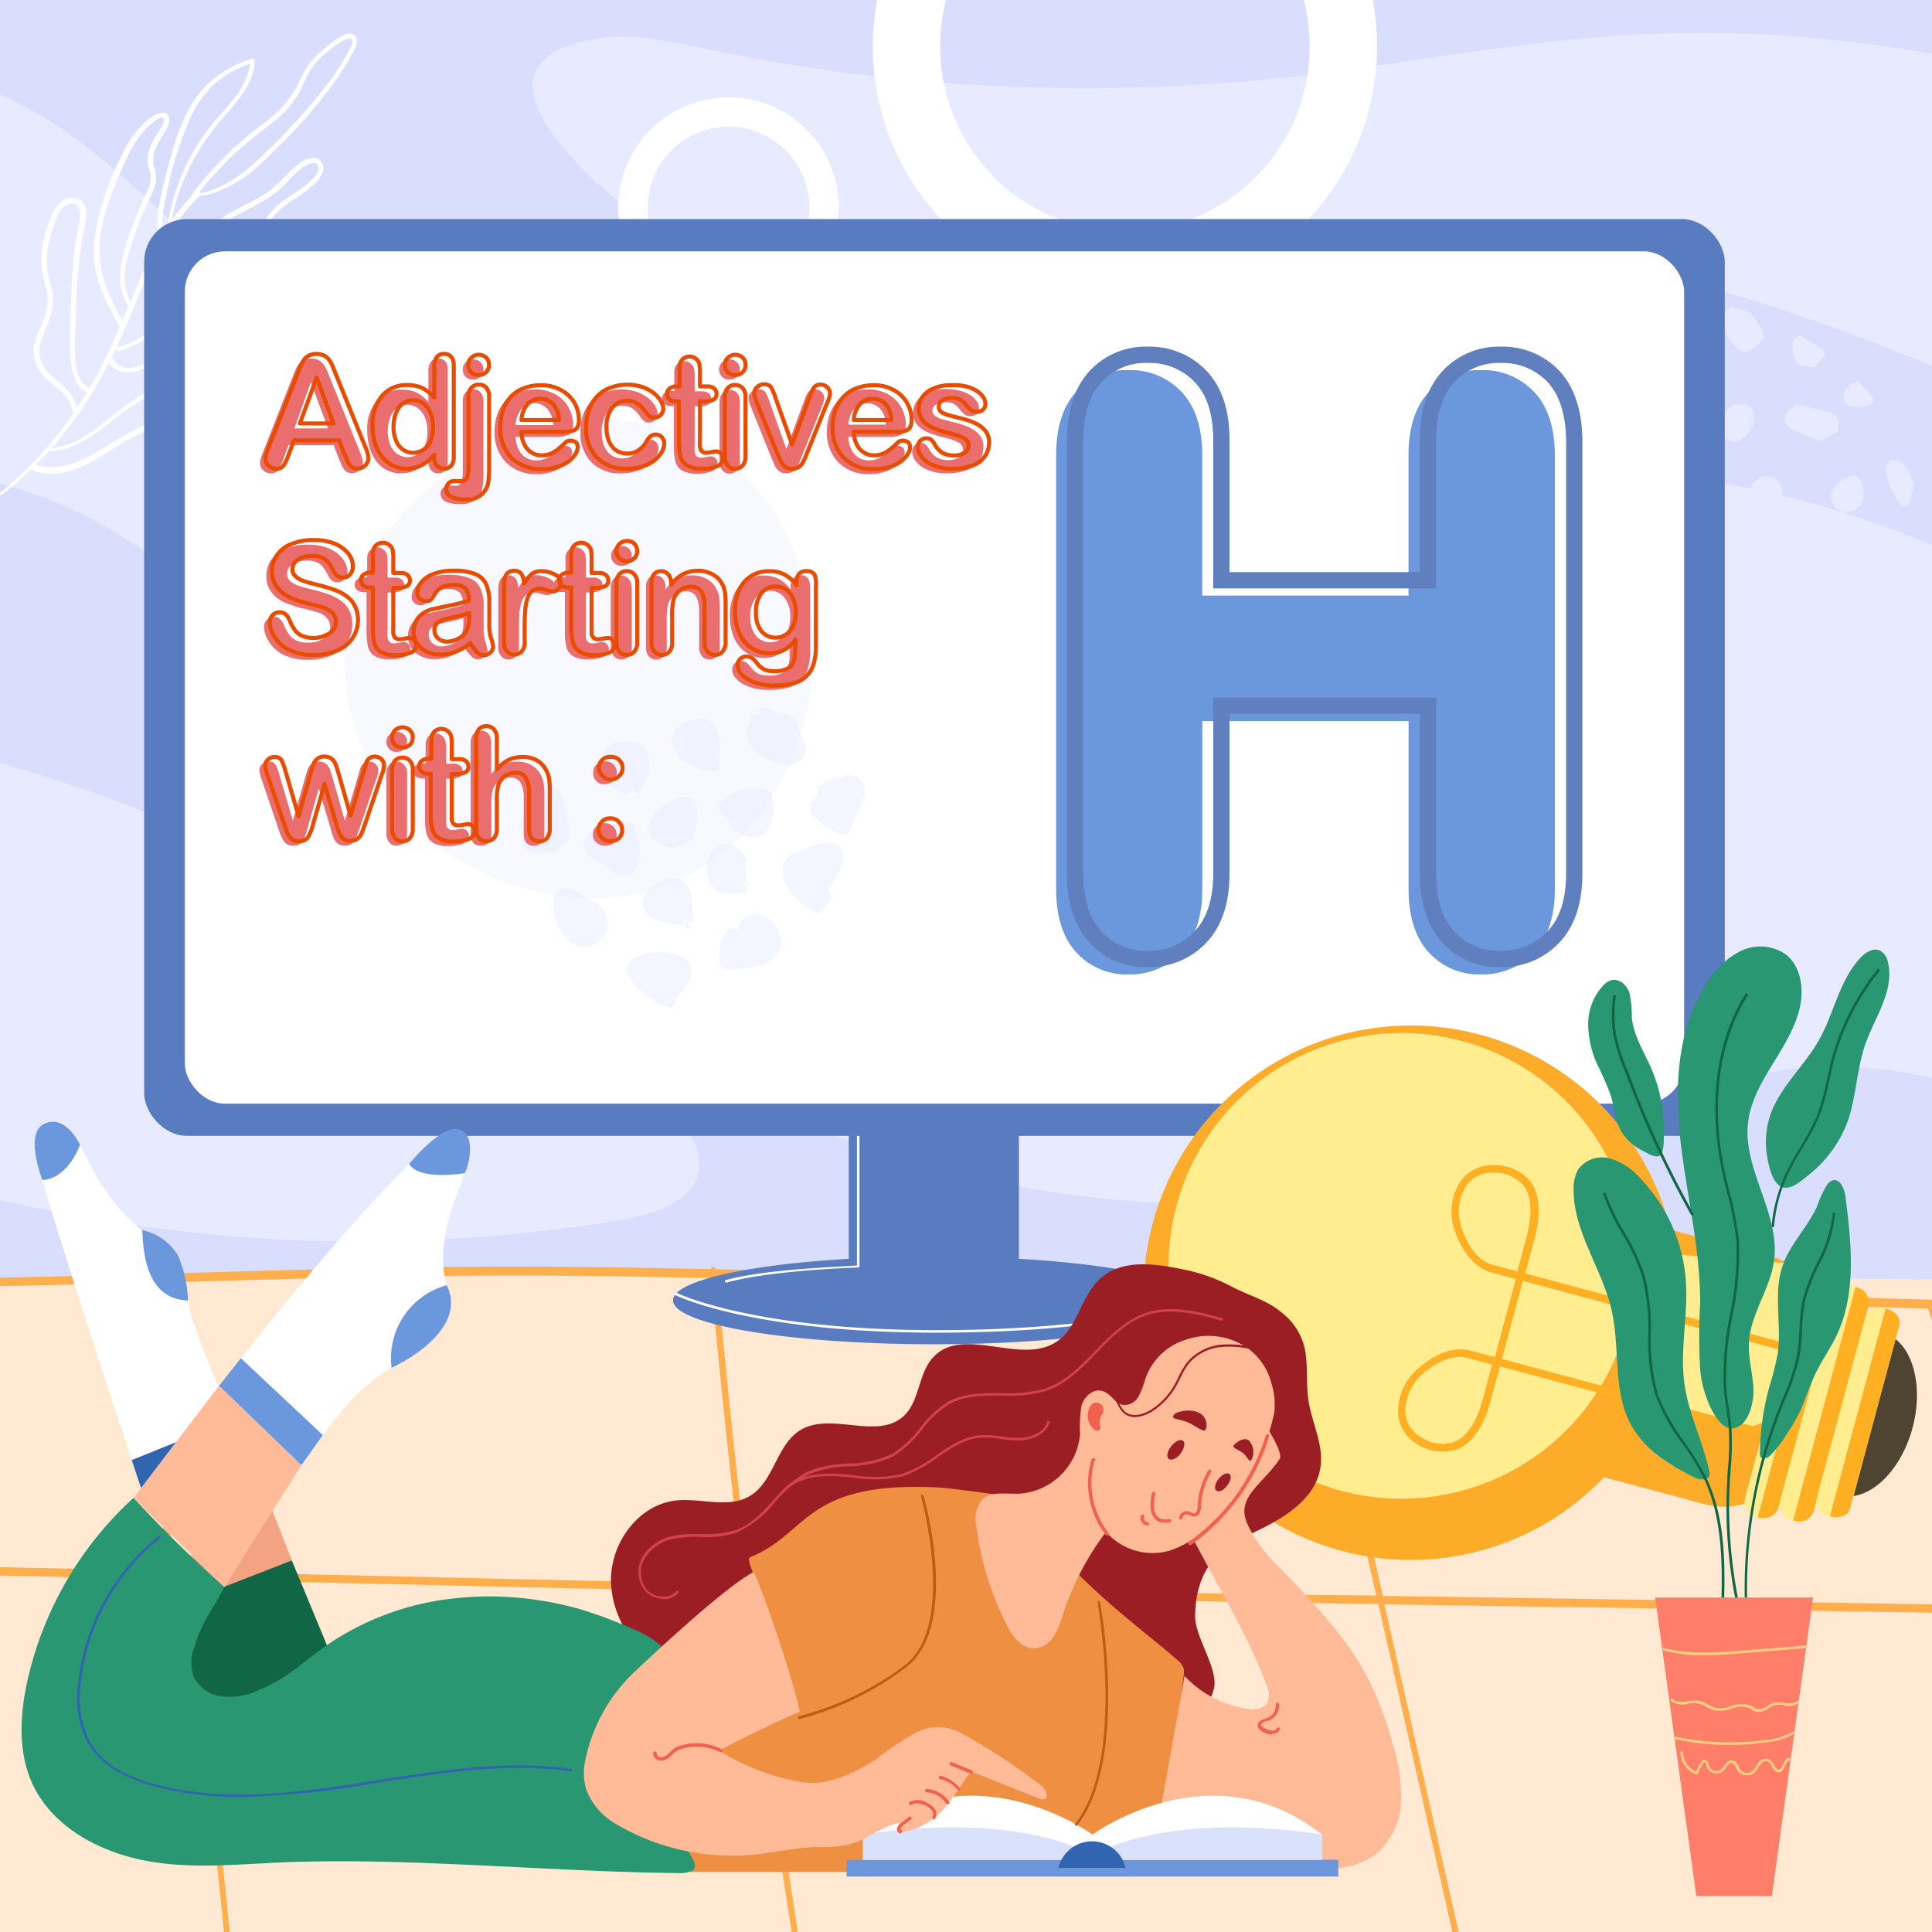 <svg id="layers" xmlns="http://www.w3.org/2000/svg" xmlns:xlink="http://www.w3.org/1999/xlink" width="230" height="230" viewBox="0 0 230 230"><rect x="0" y="0" width="230" height="230" fill="#333333" stroke="none"/><defs><style>.cls-1,.cls-12,.cls-14{fill:none;}.cls-2{clip-path:url(#clip-path);}.cls-3{fill:#d9deff;}.cls-4{fill:#e8ebff;}.cls-5{fill:#ffe9d2;}.cls-6{fill:#ffae4c;}.cls-7{fill:#fff;}.cls-8{fill:#597cc1;}.cls-9{fill:#f8f9ff;}.cls-10{opacity:0.5;}.cls-11{fill:#6b97dd;}.cls-12{stroke:#607fbe;stroke-miterlimit:10;stroke-width:1.94px;}.cls-13{fill:#ea6e6e;}.cls-14{stroke:#e94c00;stroke-linecap:round;stroke-linejoin:round;stroke-width:0.48px;}.cls-15{fill:#fdac29;}.cls-16{fill:#ffed90;}.cls-17{fill:#ffaf22;}.cls-18{fill:#4f4331;}.cls-19{fill:#299772;}.cls-20{fill:#106645;}.cls-21{fill:#ff7e69;}.cls-22{fill:#ffcd82;}.cls-23{fill:#9b1e24;}.cls-24{fill:#f4a382;}.cls-25{fill:#ef8f41;}.cls-26{fill:#ffba97;}.cls-27{fill:#f1614d;}.cls-28{fill:#d9e2fa;}.cls-29{fill:#3165af;}.cls-30{fill:#bf5d13;}.cls-31{fill:#d3404e;}</style><clipPath id="clip-path"><rect class="cls-1" width="230" height="230"/></clipPath></defs><g class="cls-2"><path class="cls-3" d="M236.77-3c-94.9-.41-208.49,0-249.14.41V171.46c48.48-.55,101.11-1.35,144.4-2.42,1.1,0,50.64,1.05,104.74,2.16Z"/><path class="cls-4" d="M214.24,43.49l1.66.26,1.32-1.37c0-.26-.05-.47-.08-.64a28.65,28.65,0,0,0-2.86-1.84l-.68.34A3.1,3.1,0,0,0,214.24,43.49Z"/><path class="cls-4" d="M203.43,56.29l-1.36.73-.36,2.3L202.9,61c1.63-.1,2.67-1,2.7-2.16A2.38,2.38,0,0,0,203.43,56.29Z"/><path class="cls-4" d="M208.84,49.79a1.38,1.38,0,0,0-1.35-1.67,5.87,5.87,0,0,0-1.25.08,2.94,2.94,0,0,0-.88,4l1.14.48A3.33,3.33,0,0,0,208.84,49.79Z"/><path class="cls-4" d="M200.45,43.56l-.77-.57c-1.2.23-2.3.46-3.42.64a1.88,1.88,0,0,0-1.56,1.5.92.92,0,0,0,.58,1.25c.27.13.55.21.75.29,1.76-.19,3.43-.46,4.5-2Z"/><path class="cls-4" d="M205,37.59c-.42.64-.06,1.19.3,1.72.22.34.39.71.6,1a3.06,3.06,0,0,0,1.93,1.69c.39-.22.78-.42,1.15-.65a2.47,2.47,0,0,0,.39-.4,1.36,1.36,0,0,0,.2-2c-.32-.53-.64-1.07-1-1.6a.35.35,0,0,1-.05-.08c-.77-.26-1.56-.5-2.38-.73A2.18,2.18,0,0,0,205,37.59Z"/><path class="cls-4" d="M197.9,53.58l-2.33-.37-.41,0c-1.59,1.07-1.8,3.91-.44,5.49a2.52,2.52,0,0,0,3.2-1.2,5.21,5.21,0,0,0,.56-2.1A1.79,1.79,0,0,0,197.9,53.58Z"/><path class="cls-4" d="M194.8,64.61l3.48.56a10.08,10.08,0,0,0-1.25-.58A2,2,0,0,0,194.8,64.61Z"/><path class="cls-4" d="M216.91,52.45l1.82-1.07.2-1.25a1.83,1.83,0,0,0-1.41-1.1c-.85-.26-1.74-.38-2.56-.69a1.81,1.81,0,0,0-1.75.32,1.42,1.42,0,0,0-.7,1.66c.2.2.45.63.82.8,1.06.51,2.16.91,3.25,1.34A.74.74,0,0,0,216.91,52.45Z"/><path class="cls-4" d="M219.94,48.27c.59.09,1,.19,1.46.22a2,2,0,0,0,1.74-.82,24.69,24.69,0,0,0-1.94-2.33,2.17,2.17,0,0,0-1.77,2.1Z"/><path class="cls-4" d="M211.18,56.83a6,6,0,0,0-.94-.13,4,4,0,0,0-.79.14l-.93.83c-.24,1.32-.21,1.42.83,2.63,1.25.51,2-.15,2.7-1.11l.16-1c-.17-.26-.33-.51-.51-.74S211.33,57,211.18,56.83Z"/><path class="cls-4" d="M218.6,60.5a4,4,0,0,0,.85.51,2.49,2.49,0,0,0,2.34-1.23c.09-1.15.22-2.31-.89-3.17a3,3,0,0,0-2.24,1.06A1.87,1.87,0,0,0,218.6,60.5Z"/><path class="cls-4" d="M178.19,60.59a3.32,3.32,0,0,0-1.94-1.82c-.19,0-.37,0-.55.09a1.87,1.87,0,0,0-1.39,2.51l5,.79A7.77,7.77,0,0,1,178.19,60.59Z"/><path class="cls-4" d="M206.86,64.57c-.23-.68-.81-.7-1.33-.74A2.88,2.88,0,0,0,203.36,66l3.25.52A4,4,0,0,0,206.86,64.57Z"/><path class="cls-4" d="M196.58,36.19l1.65,2.53,1.24.19a3.93,3.93,0,0,0,1.18-.56,4.43,4.43,0,0,0,.67-1.14,3.37,3.37,0,0,0-.72-1.75,33.1,33.1,0,0,0-3.86-.3Z"/><path class="cls-4" d="M215,67.32c-.13-.5-.31-1-.45-1.41a1.52,1.52,0,0,0-1.95-.46,1.92,1.92,0,0,0-1.22,1.47c0,.1,0,.21,0,.31l3.7.59A2.14,2.14,0,0,0,215,67.32Z"/><path class="cls-4" d="M171.58,53.3c-.39.19-.73.47-1.11.66-.39.94-.71,1.82-1,2.61l.59.42a8.34,8.34,0,0,0,4.32-2.67l0-1C173.41,52.49,172.49,52.83,171.58,53.3Z"/><path class="cls-4" d="M227.36,56.39c.2.38.31.81.51,1.19-.23,1-.47,1.89-.71,2.69h-.74a8.42,8.42,0,0,1-1.95-4.69l.59-.78C226.34,54.67,226.89,55.48,227.36,56.39Z"/><path class="cls-4" d="M225.26,66.77l-1.56-.25a4.88,4.88,0,0,0-2.5,2.28l3.32.52A2.65,2.65,0,0,0,225.26,66.77Z"/><path class="cls-4" d="M189.87,41A26.57,26.57,0,0,0,193,39.08a1.54,1.54,0,0,0,.53-1.89,2.8,2.8,0,0,0-2.46,0l-1.39.68a3.65,3.65,0,0,0-2,2.16l.57,1.12C189.05,41.31,189.24,41.37,189.87,41Z"/><path class="cls-4" d="M186.61,63a2.61,2.61,0,0,0,3.08-1.28,7.91,7.91,0,0,1,.58-.81,2.37,2.37,0,0,0,.53-1.9,1.3,1.3,0,0,0-1.79-.46,5.42,5.42,0,0,0-2.7,2.78A1.25,1.25,0,0,0,186.61,63Z"/><path class="cls-4" d="M184.85,51.67a1,1,0,0,0,.46,1.23l1.12.18c1.63-.65,2.25-2.15,3.2-3.3l.21-1.36c-.21-.65-.75-.77-1.18-1a3.24,3.24,0,0,0-2,1,18.26,18.26,0,0,0-1.51,2.27A3.59,3.59,0,0,0,184.85,51.67Z"/><path class="cls-4" d="M183.87,43.13l.85-2-.44-.89-.85-.43c-1.5.61-1.51.61-2.16,1.9a2.38,2.38,0,0,0-.34,2.15l1.65.26Z"/><path class="cls-4" d="M175,49.46a2.34,2.34,0,0,0,3-1.7c-.14-.82-.27-1.39-.31-2a1.1,1.1,0,0,0-.54-.9c-.22-.13-.46-.22-.69-.33-.22.13-.45.24-.68.35-.5.62-1,1.25-1.41,1.88A3.13,3.13,0,0,0,175,49.46Z"/><path class="cls-4" d="M179.59,58.05c1.42,1.66,2.51,1.57,3.87.2a1.15,1.15,0,0,0,.14-.2l.15-1a3.61,3.61,0,0,0-3.86-2.7,2.08,2.08,0,0,0-.87,2.88A4.72,4.72,0,0,0,179.59,58.05Z"/><path class="cls-4" d="M236.77,67.82c-14.08-6.46-28.52-11.19-44-11.3-14.59-.1-28.54,4-42.74,6.53C108,70.4,60.2,61.65,28.31,33.69c-9.57-8.38-18-18.59-30.18-23.22a73.22,73.22,0,0,0-10.5-2.88v48A98.37,98.37,0,0,1,.05,57.59c25.6,6.6,38.92,32,56.8,50.38,30.32,31.14,81.57,43.58,122.85,29.83,11.58-3.86,22.58-9.6,35-10.65a49.73,49.73,0,0,1,22.09,3.32Z"/><path class="cls-4" d="M80.65,133.28c-2.18-2-5.19-3.15-8.16-4.15a112.63,112.63,0,0,0-21.93-4.94c-3.31-.4-6.9-.76-9.32-2.72-2.59-2.1-3-5.36-4.14-8.23-3.5-9-14.19-14.59-24.54-18.37a170.72,170.72,0,0,0-24.93-7v52.22C-6.1,141.42.14,143,6.43,144.23a188.78,188.78,0,0,0,66.74,1.13c3.78-.62,8-1.7,9.58-4.67C84,138.25,82.83,135.27,80.65,133.28Z"/><path class="cls-4" d="M236.77,8.92c-2.13-1.51-5-2.19-7.74-2.67a153.21,153.21,0,0,0-37.67-1.91c-12.68.92-25.18,3.42-37.81,4.82A220.48,220.48,0,0,1,84,5.81c-4.22-.89-8.57-1.91-12.85-1.23C49.56,8,79.26,29.29,86.4,33c13.92,7.14,30.82,9.66,46.43,5.94,8.42-2,16.33-5.59,24.76-7.55,25.72-6,54.81,4.58,79.18,15Z"/><path class="cls-5" d="M236.77,152.39q-124.5-1.39-249.14.26V234.2c7.86.16,15,.29,18.33.28,75.94-.17,153.65-.52,230.81-.28Z"/><path class="cls-6" d="M164.81,191c23.75.34,47.8.7,72,1.1v-1c-24.24-.4-48.36-.76-72.18-1.11l-.53-2.32c-.3-1.33-.6-2.65-.89-3.95-2.27-9.94-4.42-19.35-5.1-29.88,24,.62,47.88,1.29,71.4,1.94,2.6,7.44,5,14.51,7.3,21.35v-2.36c-2.05-6.1-4.2-12.39-6.49-19l1.12,0,5.37.12v-1l-5.36-.12c-24.23-.68-48.86-1.36-73.6-2a.26.26,0,0,0-.17,0,.21.21,0,0,0-.11,0c-24.08-.62-48.27-1.2-72.32-1.67-.07-.19-.21-.3-.36-.27a.38.38,0,0,0-.27.25l-9.2-.17c-19.16-.36-34.8.1-51.37.58l-7.64.22-.09-1.31c0-.28-.19-.48-.39-.46s-.34.26-.33.53c0,.43.06.84.09,1.26-8.87.25-18.07.45-28,.49v1c10,0,19.19-.25,28.08-.49A314,314,0,0,0,20.34,187L-5,186.46h-.65l-6.69.15v1l7-.16,25.89.58c.28,1.59.57,3.16.86,4.74A405.31,405.31,0,0,1,27,233.85c0,.26.18.45.36.45h0a.49.49,0,0,0,.32-.55,403.61,403.61,0,0,0-5.66-41.23L21.26,188q33.75.78,67.34,1.55c1.74,14.34,3.67,28.12,6,42.66a.4.4,0,0,0,.35.39l.07,0a.5.5,0,0,0,.28-.58c-2.29-14.47-4.21-28.18-5.94-42.44q33.57.74,66.62,1.26l8.11.12,9.46,41.93c0,.22.19.35.34.35a.22.22,0,0,0,.11,0,.55.55,0,0,0,.24-.62ZM21.08,187.05a317.84,317.84,0,0,1-4.65-34.28l7.6-.22c16.56-.49,32.19-.94,51.34-.58l9.23.17c1.23,13,2.49,24.92,3.88,36.46Q54.91,187.85,21.08,187.05ZM156,189.87c-22-.32-44.33-.77-66.75-1.26-1.39-11.53-2.66-23.46-3.88-36.45,23.94.47,48,1.05,72,1.67C158,164.5,160.19,174,162.48,184c.3,1.3.6,2.61.9,3.94l.46,2Z"/><path class="cls-7" d="M5.62,27.11A10.8,10.8,0,0,0,5,32.26c.15.87.44,1.71.59,2.58a5.26,5.26,0,0,1-.15,2.46C5,38.7,4.2,40,4,41.46A4.53,4.53,0,0,0,5.7,45.24c1.1,1,2.71,2,2.94,3.65a.28.28,0,0,0,.15.24,49.12,49.12,0,0,1-5,6.11.34.34,0,0,0-.2.19C2.43,56.57,1.26,57.66,0,58.68c-.12.11.06.33.19.23q1.82-1.42,3.5-3c3.67,1.6,7.42-1,10.41-2.87a31.12,31.12,0,0,1,5.17-2.57,38.58,38.58,0,0,0,4.87-1.94c1.09-.58,3.1-1.79,2.8-3.29s-2.07-1.68-3.28-1.36a24.6,24.6,0,0,0-5,2.09A30.94,30.94,0,0,0,14,49c-2.33,1.8-4.77,4.1-7.84,4.36.35-.39.7-.8,1-1.21a47.33,47.33,0,0,0,4.81-7.07c.35-.63.69-1.28,1-1.93,0,0,0,0,0,0,1.09,1.78,3.49,1.26,4.91.26.93-.65,1.72-1.46,2.68-2.07a14.39,14.39,0,0,1,3.12-1.42c1.93-.66,3.9-1.15,5.76-2a16.72,16.72,0,0,0,4.89-3.19,11,11,0,0,0,1.77-2.24,4.08,4.08,0,0,0,.8-2.41,1.29,1.29,0,0,0-1.34-1.2c-.84.1-1.57,1-2.12,1.57a12.58,12.58,0,0,1-2.38,2.11,11.59,11.59,0,0,1-2.51,1.14c-1.73.6-3.53,1-5.2,1.73C20,37,17.69,40.42,14,41.34a.34.34,0,0,0-.12.06c.59-1.29,1.14-2.6,1.68-3.91s1.06-2.57,1.62-3.86A5,5,0,0,0,21.74,33c.93-.53,1.79-1.19,2.75-1.68a19.34,19.34,0,0,1,2.69-1,8,8,0,0,0,4-2.62c.56-.74,1-1.55,1.66-2.24A12.13,12.13,0,0,1,35,23.73a19.67,19.67,0,0,0,2.16-1.59,3.51,3.51,0,0,0,1.31-1.88,1.3,1.3,0,0,0-.85-1.48,2.82,2.82,0,0,0-2,.7c-1.39,1-2.36,2.43-3.78,3.4s-3.08,1.68-4.6,2.55a14.4,14.4,0,0,0-2,1.42c-.74.63-1.38,1.37-2.13,2a12.12,12.12,0,0,1-4.61,2,27,27,0,0,1,5.25-7.51c3.75-.51,6.64-3.06,9.18-5.66A62.8,62.8,0,0,0,40.37,9a27.21,27.21,0,0,0,1.52-2.55c.28-.53.78-1.27.52-1.89-.66-1.55-3.06.64-3.67,1.13a9.82,9.82,0,0,0-2,2,16.05,16.05,0,0,0-1.29,2.42,12.7,12.7,0,0,1-4.08,4.57,41.7,41.7,0,0,0-8.53,8.46.23.23,0,0,0-.05.22,23.72,23.72,0,0,0-2.35,2.85A24.58,24.58,0,0,1,21.65,22a26.87,26.87,0,0,1,4.88-7.94c1.72-2,3.68-4.07,3.81-6.83A.26.26,0,0,0,30,7a12.94,12.94,0,0,0-5,2.74c-2.67,2.4-3.88,6-4.79,9.35-.46,1.7-.91,3.41-1.24,5.13A10.27,10.27,0,0,0,19,28.54c-.3.52-.59,1.06-.87,1.6-1,1.89-1.8,3.84-2.61,5.8A6.81,6.81,0,0,1,15.12,31a35,35,0,0,1,2.17-6.22c.37-.85.84-1.67,1.13-2.55a3.66,3.66,0,0,0-.07-2.38c-.52-1.74.72-3.13,1.51-4.55.27-.49.5-1.29,0-1.73s-1.56.15-2.06.52a11.52,11.52,0,0,0-3.4,4.63,30.65,30.65,0,0,0-3.19,10,12.7,12.7,0,0,0,.61,5.15,29.36,29.36,0,0,0,2.42,5,58.73,58.73,0,0,1-3,6.31c-.2.36-.4.71-.61,1.06a3.32,3.32,0,0,1-1.57-2.6,16.92,16.92,0,0,1-.14-3.34c.07-2.31.14-4.63.3-7A56.67,56.67,0,0,1,10,27.18a5.63,5.63,0,0,0,.2-2.41,1.58,1.58,0,0,0-1.5-1.2C6.72,23.48,6.1,25.64,5.62,27.11ZM19.93,27c-.18.27-.36.54-.53.82a12,12,0,0,1,.36-4.34,42.74,42.74,0,0,1,3-9.66,11.81,11.81,0,0,1,3-4,12.18,12.18,0,0,1,4-2.21,8.19,8.19,0,0,1-1.82,4c-.87,1.13-1.85,2.15-2.74,3.25A24.87,24.87,0,0,0,19.93,27Zm3.9-4a.31.31,0,0,0-.09-.11,43.59,43.59,0,0,1,3.69-4.12,61.36,61.36,0,0,1,4.79-4,12.37,12.37,0,0,0,3.43-3.81c.41-.79.72-1.62,1.17-2.39a8.13,8.13,0,0,1,1.82-2.1,12.92,12.92,0,0,1,2.23-1.66c.31-.16,1-.43,1.09.09.07.36-.26.82-.42,1.12a29.15,29.15,0,0,1-3,4.55,77.8,77.8,0,0,1-7,7.67C29.43,20.32,26.9,22.39,23.83,23ZM17.41,33.1c.25-.57.51-1.12.77-1.67h0a13.67,13.67,0,0,0,4.94-2c.77-.57,1.41-1.28,2.12-1.92A13,13,0,0,1,27.48,26c1.39-.78,2.85-1.42,4.21-2.27a11.66,11.66,0,0,0,1.79-1.35c.58-.55,1.1-1.16,1.68-1.71a4.32,4.32,0,0,1,2.05-1.26c.62-.09.82.53.63,1a3,3,0,0,1-.67.92c-1.16,1.21-2.71,1.94-4,3s-2,2.71-3.22,3.86a11.13,11.13,0,0,1-4.13,1.94,13.29,13.29,0,0,0-2.11.94c-.73.43-1.41.92-2.14,1.35C20.35,33.16,18.8,33.74,17.41,33.1Zm-2.82,5a23.36,23.36,0,0,1-2.28-4.95,12.47,12.47,0,0,1-.27-5.6,24.88,24.88,0,0,1,1.38-4.78,40.92,40.92,0,0,1,2.12-4.85,11.47,11.47,0,0,1,1.57-2.33c.25-.28,2-2,2.34-1.5s-.66,1.67-.89,2.06a7.63,7.63,0,0,0-.9,2,3.9,3.9,0,0,0,.14,2.14,3.16,3.16,0,0,1-.25,2.39c-.77,1.73-1.55,3.45-2.16,5.24-.9,2.61-1.84,6-.1,8.5Zm-1.34,4.62.56-1.19a.26.26,0,0,0,.33.28c3.81-.94,6.17-4.5,9.73-6,3-1.25,6.46-1.52,8.93-3.83a30,30,0,0,1,2.28-2.23c.37-.28.84-.52,1.19-.07a1.37,1.37,0,0,1,0,1.37A10.14,10.14,0,0,1,33,35.29,18.61,18.61,0,0,1,28,38c-1.72.64-3.52,1.06-5.24,1.72a13.74,13.74,0,0,0-2.41,1.17c-.77.49-1.43,1.11-2.15,1.67a4.91,4.91,0,0,1-2.45,1.22,2.19,2.19,0,0,1-2.2-.9A.25.25,0,0,0,13.25,42.74Zm-9,12.61c.54-.53,1.07-1.08,1.59-1.64,3.26,0,5.82-2.29,8.27-4.17a31.65,31.65,0,0,1,9.12-4.9,3.45,3.45,0,0,1,2.19-.23,1.14,1.14,0,0,1,.72,1.71,5.47,5.47,0,0,1-1.84,1.57,14.32,14.32,0,0,1-2.24,1.06c-1.57.61-3.18,1.1-4.73,1.79A39.14,39.14,0,0,0,12.83,53C10.25,54.65,7.37,56.27,4.28,55.35Zm3.77-31a1.14,1.14,0,0,1,1.25.2,1.47,1.47,0,0,1,.26,1.08c-.07.94-.33,1.87-.47,2.81s-.26,1.95-.35,2.93c-.17,1.93-.25,3.88-.29,5.82a42.15,42.15,0,0,0,0,5.84c.15,1.37.59,3.05,1.93,3.66-.38.62-.78,1.24-1.19,1.84C8.9,47,7.58,46,6.46,45a5.49,5.49,0,0,1-1.58-2,3.7,3.7,0,0,1,0-2.35A33.09,33.09,0,0,0,6.27,36.6c.26-1.65-.46-3.14-.67-4.74a11.79,11.79,0,0,1,.85-5.11C6.74,25.86,7.08,24.68,8.05,24.33Z"/><path class="cls-7" d="M127.21,34.8a30,30,0,0,1-22.54-36,30,30,0,1,1,58.5,13.42A30,30,0,0,1,127.21,34.8Zm11.63-50.7A22,22,0,0,0,112.47.63,22,22,0,1,0,138.84-15.9Z"/><path class="cls-7" d="M83.8,37.49a13.12,13.12,0,1,1,15.72-9.86A13.15,13.15,0,0,1,83.8,37.49Zm5.08-22.16a9.62,9.62,0,1,0,7.23,11.52A9.63,9.63,0,0,0,88.88,15.33Z"/><path class="cls-8" d="M121.3,149.86V119.64a1.75,1.75,0,0,0-1.75-1.75H102.79a1.75,1.75,0,0,0-1.75,1.75v30.22c-12.18.7-20.92,2.65-20.92,4.94,0,2.89,13.9,5.23,31.05,5.23s31.06-2.34,31.06-5.23C142.23,152.51,133.48,150.56,121.3,149.86Z"/><path class="cls-7" d="M111.41,158.65c-21.9,0-30.95-4.42-31-4.47a.14.14,0,0,1-.07-.2.17.17,0,0,1,.21-.07c.08.05,9.08,4.44,30.9,4.44s30.67-3.65,30.76-3.69a.16.16,0,0,1,.2.08.16.16,0,0,1-.08.2C142.2,155,133.3,158.65,111.41,158.65Z"/><path class="cls-7" d="M86.45,152.68a.15.15,0,0,1,0-.3c4.89-1.35,14.39-1.59,15.57-1.73l0-19.42a.15.15,0,0,1,.15-.15.15.15,0,0,1,.15.15v19.51a.15.15,0,0,1-.12.15c-.11,0-10.34.31-15.64,1.78Z"/><rect class="cls-8" x="17.16" y="26.08" width="188.17" height="109.14" rx="5.09"/><rect class="cls-7" x="22" y="29.92" width="178.49" height="101.47" rx="4.8"/><path class="cls-9" d="M80.94,51.55c-11-4.71-30.55,1.94-37.34,15.93s.38,32.59,17.85,38c17.11,5.27,28.83-4.61,33.22-16.12C100.15,75,95.24,57.66,80.94,51.55Z"/><g class="cls-10"><path class="cls-4" d="M95.87,101.17c3.82-2.06,6.17-.26,3.11,4.06-1.41,1.73,1.54,0-1.35,3.58C94.19,107.84,90.55,102,95.87,101.17Z"/><path class="cls-4" d="M87.66,110.9c2.35-6.74,11.43,4.83-1.32,4.5C84.66,115.35,86.22,108.9,87.66,110.9Zm4.28,2.63c.2.19.21.19.45-.06Z"/><path class="cls-4" d="M80.39,118.87c.38,2.24-2.65.31-3.38-.36C67.86,112.11,88.48,111,80.39,118.87Z"/><path class="cls-4" d="M89.58,85.65c-.92-.76.29-.28.82-.77-.3-1.43,1.8-.16,2.57.15,2.25-.26,2,2.48,3.09,4C95.34,93.77,86.45,89.23,89.58,85.65Z"/><path class="cls-4" d="M62.44,98.76c-2.21-.43,1.9-2.8,1.63-4.17,3-3.46,3.47,2.86,3.76,4.84C66.94,102.22,60.92,102.76,62.44,98.76Z"/><path class="cls-4" d="M70.39,107.27a2.8,2.8,0,0,1-.17,5.37C65.53,113.87,63.33,101.57,70.39,107.27Z"/><path class="cls-4" d="M100.77,92.2c4.37.73,1.16,4.08.31,6.86-.39,1.22-5.4-1.83-4.42-3.18-1.06.43,1.65-1.76.51-2.3,1.24.4.78-1,1.83-.65C99.37,92.14,100.2,93.29,100.77,92.2Z"/><path class="cls-4" d="M75.37,98.1c1.81,3.39.56,8.57-3.5,5C66.25,99.93,71.78,97.55,75.37,98.1Z"/><path class="cls-4" d="M86.35,97.24c-3-1.86,3.42-4.65,5.47-2.79C93.21,99.16,89.16,102,86.35,97.24Z"/><path class="cls-4" d="M76.51,88.68c1.74,2.79.31,4-.41,5.87-1.42-.13.31-1.71-1.41,0C70.08,93.35,70.54,86.44,76.51,88.68Z"/><path class="cls-4" d="M85.53,91.76c-4.47.55-7.68-4.34-3.68-5.87C85.28,84.56,86.05,87.08,85.53,91.76Z"/><path class="cls-4" d="M81.53,110.16c-12.13-.77,1.63-11.23.88-1.42C83.09,111.11,80.74,108.46,81.53,110.16Z"/><path class="cls-4" d="M80.1,100.94c-8.34-1.77,4.18-10.4,2.84-3.33C82.68,99.83,82.35,100.51,80.1,100.94Z"/><path class="cls-4" d="M89.09,102.39c-1.1.43.49,2.25-.68,2.84-.12.31.6-.13.5.88C80.91,108.47,84.42,95.73,89.09,102.39Z"/><path class="cls-4" d="M81.83,109.76c.15-.13.38.68.16.88C81.55,110.62,81.33,109.85,81.83,109.76Z"/></g></g><path class="cls-11" d="M182.68,46.71a8.34,8.34,0,0,0-6.37-2.65,8.11,8.11,0,0,0-6.29,2.7c-1.55,1.72-2.34,4.22-2.34,7.41V70.9H143.12V54.17c0-3.24-.81-5.75-2.41-7.46a8.31,8.31,0,0,0-6.36-2.65A8.09,8.09,0,0,0,128,46.77c-1.51,1.73-2.27,4.22-2.27,7.4v51.67c0,3.19.77,5.69,2.3,7.43a8.07,8.07,0,0,0,6.33,2.73,8.32,8.32,0,0,0,6.34-2.67c1.62-1.73,2.43-4.25,2.43-7.49v-20h24.56v20c0,3.19.77,5.69,2.3,7.43a8.08,8.08,0,0,0,6.33,2.73,8.32,8.32,0,0,0,6.34-2.67c1.62-1.73,2.44-4.25,2.44-7.49V54.17C185.09,50.93,184.28,48.42,182.68,46.71Z"/><path class="cls-12" d="M185,44.88a8.33,8.33,0,0,0-6.36-2.64,8.12,8.12,0,0,0-6.29,2.69c-1.56,1.73-2.35,4.23-2.35,7.42V69.08H145.4V52.35c0-3.24-.81-5.75-2.41-7.47a8.36,8.36,0,0,0-6.36-2.64A8.07,8.07,0,0,0,130.27,45c-1.51,1.73-2.28,4.22-2.28,7.4V104c0,3.19.78,5.69,2.3,7.42a8.06,8.06,0,0,0,6.34,2.74,8.33,8.33,0,0,0,6.34-2.67c1.61-1.73,2.43-4.25,2.43-7.49V84H170v20c0,3.19.78,5.69,2.31,7.42a8,8,0,0,0,6.33,2.74,8.32,8.32,0,0,0,6.34-2.67c1.62-1.73,2.43-4.25,2.43-7.49V52.35C187.36,49.11,186.55,46.6,185,44.88Z"/><path class="cls-13" d="M40.35,54.63,39.72,53H34.34l-.63,1.69A5.46,5.46,0,0,1,33.08,56a1,1,0,0,1-.85.35,1.3,1.3,0,0,1-.9-.37,1.13,1.13,0,0,1-.38-.84,1.87,1.87,0,0,1,.09-.56c.06-.19.15-.46.29-.8l3.38-8.59c.1-.24.22-.54.35-.89a5.28,5.28,0,0,1,.43-.86,1.79,1.79,0,0,1,.61-.55,1.87,1.87,0,0,1,.92-.21,1.9,1.9,0,0,1,.94.21,1.74,1.74,0,0,1,.6.54,5,5,0,0,1,.39.72c.1.26.24.6.4,1l3.45,8.54a4.29,4.29,0,0,1,.41,1.41,1.17,1.17,0,0,1-.38.84,1.33,1.33,0,0,1-1.47.28,1.15,1.15,0,0,1-.38-.31,3.07,3.07,0,0,1-.33-.6ZM35.05,51h4L37,45.5Z"/><path class="cls-13" d="M51,54.94V54.7a6.32,6.32,0,0,1-1,.92,3.56,3.56,0,0,1-1,.54,3.78,3.78,0,0,1-1.23.19A3.63,3.63,0,0,1,46.12,56a3.78,3.78,0,0,1-1.3-1.06A4.89,4.89,0,0,1,44,53.27a6.92,6.92,0,0,1-.28-2,5.27,5.27,0,0,1,1.12-3.59,3.78,3.78,0,0,1,3-1.29,4.07,4.07,0,0,1,1.8.36A5.06,5.06,0,0,1,51,47.84V44.21a1.86,1.86,0,0,1,.3-1.15,1.06,1.06,0,0,1,.86-.38A1.11,1.11,0,0,1,53,43a1.6,1.6,0,0,1,.3,1V54.94A1.51,1.51,0,0,1,53,56a1.09,1.09,0,0,1-.84.35,1.06,1.06,0,0,1-.83-.37A1.49,1.49,0,0,1,51,54.94Zm-4.84-3.62A4.18,4.18,0,0,0,46.48,53a2.4,2.4,0,0,0,.85,1.06,2.1,2.1,0,0,0,1.18.36,2.23,2.23,0,0,0,1.19-.34,2.37,2.37,0,0,0,.86-1,4.28,4.28,0,0,0,.32-1.75,4.18,4.18,0,0,0-.32-1.69,2.64,2.64,0,0,0-.87-1.08,2.11,2.11,0,0,0-2.4,0,2.48,2.48,0,0,0-.83,1.1A4.47,4.47,0,0,0,46.17,51.32Z"/><path class="cls-13" d="M57.55,47.81v8.35a14.49,14.49,0,0,1-.06,1.46,3.25,3.25,0,0,1-.16.81A2.5,2.5,0,0,1,54.72,60a3.65,3.65,0,0,1-1.7-.31,1,1,0,0,1-.57-.89,1,1,0,0,1,.26-.71.9.9,0,0,1,.68-.27h.18l.36,0a2.48,2.48,0,0,0,.33,0,.64.64,0,0,0,.66-.39,4,4,0,0,0,.17-1.39V47.81a1.54,1.54,0,0,1,.34-1.1,1.16,1.16,0,0,1,.9-.37,1.15,1.15,0,0,1,.88.36A1.57,1.57,0,0,1,57.55,47.81Zm-1.22-2.62a1.32,1.32,0,0,1-.88-.31,1.24,1.24,0,0,1,0-1.76,1.29,1.29,0,0,1,.87-.34,1.33,1.33,0,0,1,.85.31,1.09,1.09,0,0,1,.37.89,1.12,1.12,0,0,1-.36.89A1.23,1.23,0,0,1,56.33,45.19Z"/><path class="cls-13" d="M66.21,52H61.39a3.33,3.33,0,0,0,.34,1.48,2.35,2.35,0,0,0,.88,1,2.26,2.26,0,0,0,1.2.33,3,3,0,0,0,.81-.11,2.76,2.76,0,0,0,.7-.32,6.28,6.28,0,0,0,.64-.48c.19-.16.44-.39.74-.68a.82.82,0,0,1,.55-.16.93.93,0,0,1,.61.2.74.74,0,0,1,.23.59,1.55,1.55,0,0,1-.26.78,3.12,3.12,0,0,1-.79.86,4.54,4.54,0,0,1-1.32.68,5.75,5.75,0,0,1-1.84.27A4.92,4.92,0,0,1,60.19,55a5.1,5.1,0,0,1-1.31-3.68,6.29,6.29,0,0,1,.32-2,4.42,4.42,0,0,1,.95-1.6,3.89,3.89,0,0,1,1.53-1,5.46,5.46,0,0,1,2-.36,4.78,4.78,0,0,1,2.48.61,3.93,3.93,0,0,1,1.54,1.57,4.09,4.09,0,0,1,.52,2c0,.62-.18,1-.53,1.2A3.26,3.26,0,0,1,66.21,52Zm-4.82-1.4h4.47a3,3,0,0,0-.68-1.89A2.06,2.06,0,0,0,63.62,48a2,2,0,0,0-1.51.64A3.21,3.21,0,0,0,61.39,50.55Z"/><path class="cls-13" d="M78.4,53.3a2.14,2.14,0,0,1-.27,1,3.64,3.64,0,0,1-.84,1,4.26,4.26,0,0,1-1.42.76,6.11,6.11,0,0,1-1.93.29A4.69,4.69,0,0,1,70.38,55a4.91,4.91,0,0,1-1.28-3.57,5.9,5.9,0,0,1,.58-2.68A4.2,4.2,0,0,1,71.38,47a5.73,5.73,0,0,1,4.4-.36,4.86,4.86,0,0,1,1.36.72,3.63,3.63,0,0,1,.84.94,1.87,1.87,0,0,1,.3.94A1,1,0,0,1,78,50a1.15,1.15,0,0,1-.8.3.76.76,0,0,1-.51-.16,2.17,2.17,0,0,1-.46-.51,3.61,3.61,0,0,0-.94-1,2.3,2.3,0,0,0-3,.51,3.69,3.69,0,0,0-.66,2.33,4.24,4.24,0,0,0,.17,1.27,3,3,0,0,0,.49,1,2.16,2.16,0,0,0,.79.62,2.4,2.4,0,0,0,1,.21,2.3,2.3,0,0,0,1.27-.34,3,3,0,0,0,.93-1,2.3,2.3,0,0,1,.49-.65.88.88,0,0,1,.64-.23.91.91,0,0,1,.74.34A1.09,1.09,0,0,1,78.4,53.3Z"/><path class="cls-13" d="M80,46.55h.27V45.08c0-.4,0-.71,0-.94a1.46,1.46,0,0,1,.17-.58,1.18,1.18,0,0,1,.42-.41,1.12,1.12,0,0,1,.6-.16,1.24,1.24,0,0,1,.85.35,1.08,1.08,0,0,1,.32.58,4.7,4.7,0,0,1,.07,1v1.67h.9a1.2,1.2,0,0,1,.8.25.84.84,0,0,1,.27.64.7.7,0,0,1-.39.69,2.58,2.58,0,0,1-1.12.2h-.46v4.53a6.9,6.9,0,0,0,0,.89,1,1,0,0,0,.21.5.75.75,0,0,0,.58.2,3.13,3.13,0,0,0,.58-.08,3.25,3.25,0,0,1,.58-.08.75.75,0,0,1,.54.24.81.81,0,0,1,.24.59,1,1,0,0,1-.65.91,4.43,4.43,0,0,1-1.87.32A3.22,3.22,0,0,1,81.18,56a1.79,1.79,0,0,1-.78-1.07,7.5,7.5,0,0,1-.18-1.83V48.33h-.33a1.17,1.17,0,0,1-.81-.25.81.81,0,0,1-.28-.64.82.82,0,0,1,.29-.64A1.34,1.34,0,0,1,80,46.55Z"/><path class="cls-13" d="M86.85,45.19a1.32,1.32,0,0,1-.88-.31,1.24,1.24,0,0,1,0-1.76,1.29,1.29,0,0,1,.87-.34,1.33,1.33,0,0,1,.85.31,1.09,1.09,0,0,1,.37.89,1.12,1.12,0,0,1-.36.89A1.23,1.23,0,0,1,86.85,45.19Zm1.22,2.55v7.11A1.62,1.62,0,0,1,87.72,56a1.16,1.16,0,0,1-.89.38A1.1,1.1,0,0,1,86,56a1.62,1.62,0,0,1-.34-1.11v-7a1.54,1.54,0,0,1,.34-1.1,1.12,1.12,0,0,1,.88-.37,1.16,1.16,0,0,1,.89.37A1.44,1.44,0,0,1,88.07,47.74Z"/><path class="cls-13" d="M91.62,47.87l2,5.59,2.15-5.83a3.41,3.41,0,0,1,.49-1,.92.92,0,0,1,.74-.29,1.12,1.12,0,0,1,.8.31,1,1,0,0,1,.33.73,1.42,1.42,0,0,1-.06.38,2.47,2.47,0,0,1-.14.41l-.17.43-2.36,5.86-.26.64a3.8,3.8,0,0,1-.35.67,1.38,1.38,0,0,1-.48.42,1.35,1.35,0,0,1-.69.16,1.3,1.3,0,0,1-.83-.24,1.48,1.48,0,0,1-.46-.52c-.1-.19-.27-.57-.51-1.13l-2.34-5.8c0-.14-.11-.28-.17-.43s-.1-.29-.14-.44a1.55,1.55,0,0,1-.06-.39,1,1,0,0,1,.15-.5,1.27,1.27,0,0,1,.43-.4,1.08,1.08,0,0,1,.58-.16.94.94,0,0,1,.85.35A5.92,5.92,0,0,1,91.62,47.87Z"/><path class="cls-13" d="M105.78,52H101a3.33,3.33,0,0,0,.34,1.48,2.39,2.39,0,0,0,.87,1,2.32,2.32,0,0,0,1.21.33,2.86,2.86,0,0,0,.8-.11,2.82,2.82,0,0,0,.71-.32,5.21,5.21,0,0,0,.63-.48c.2-.16.45-.39.75-.68a.81.81,0,0,1,.54-.16.94.94,0,0,1,.62.2.78.78,0,0,1,.23.59,1.66,1.66,0,0,1-.26.78,3.29,3.29,0,0,1-.79.86,4.48,4.48,0,0,1-1.33.68,5.68,5.68,0,0,1-1.83.27A4.92,4.92,0,0,1,99.76,55a5.06,5.06,0,0,1-1.32-3.68,6,6,0,0,1,.33-2,4.29,4.29,0,0,1,1-1.6,3.89,3.89,0,0,1,1.53-1,5.46,5.46,0,0,1,2-.36,4.71,4.71,0,0,1,2.47.61,4,4,0,0,1,1.55,1.57,4.19,4.19,0,0,1,.51,2c0,.62-.17,1-.53,1.2A3.19,3.19,0,0,1,105.78,52ZM101,50.55h4.46a3,3,0,0,0-.68-1.89,2,2,0,0,0-1.55-.63,2,2,0,0,0-1.51.64A3.09,3.09,0,0,0,101,50.55Z"/><path class="cls-13" d="M117.07,53.13a2.87,2.87,0,0,1-2,2.84,6.6,6.6,0,0,1-2.36.38,5.72,5.72,0,0,1-2.27-.41,3.3,3.3,0,0,1-1.4-1,2.07,2.07,0,0,1-.45-1.22,1,1,0,0,1,.28-.7,1,1,0,0,1,.74-.29.89.89,0,0,1,.59.19,2.36,2.36,0,0,1,.4.53,2.72,2.72,0,0,0,.9,1,2.82,2.82,0,0,0,1.44.32,2.11,2.11,0,0,0,1.22-.33.93.93,0,0,0,.47-.75,1,1,0,0,0-.49-1,6.06,6.06,0,0,0-1.62-.57,13.41,13.41,0,0,1-2.07-.66,3.41,3.41,0,0,1-1.28-.91,2.11,2.11,0,0,1-.48-1.4,2.45,2.45,0,0,1,.45-1.4,3,3,0,0,1,1.3-1.05,5,5,0,0,1,2.08-.39,6.5,6.5,0,0,1,1.72.2,4.37,4.37,0,0,1,1.27.53,2.49,2.49,0,0,1,.77.74,1.42,1.42,0,0,1,.27.79,1,1,0,0,1-.28.7,1.13,1.13,0,0,1-.81.27,1,1,0,0,1-.65-.22,4.44,4.44,0,0,1-.61-.65,2.24,2.24,0,0,0-.65-.58,2.16,2.16,0,0,0-1-.21,2,2,0,0,0-1.11.28.82.82,0,0,0-.44.71.76.76,0,0,0,.32.63,2.67,2.67,0,0,0,.88.42c.36.1.87.24,1.51.39a8.17,8.17,0,0,1,1.87.67,3.08,3.08,0,0,1,1.1.91A2.07,2.07,0,0,1,117.07,53.13Z"/><path class="cls-13" d="M41.94,74.32a3.87,3.87,0,0,1-.62,2.15A4,4,0,0,1,39.51,78a6.76,6.76,0,0,1-2.82.54,6.3,6.3,0,0,1-3.23-.74A4.22,4.22,0,0,1,32,76.35a3.2,3.2,0,0,1-.57-1.73,1.13,1.13,0,0,1,.34-.83,1.16,1.16,0,0,1,.86-.35,1,1,0,0,1,.72.27,2.21,2.21,0,0,1,.5.81,5.66,5.66,0,0,0,.54,1,2.22,2.22,0,0,0,.83.7,3.08,3.08,0,0,0,1.4.28A3.14,3.14,0,0,0,38.55,76a1.66,1.66,0,0,0,.75-1.38,1.46,1.46,0,0,0-.41-1.07,2.53,2.53,0,0,0-1-.63c-.43-.14-1-.3-1.7-.46a12.19,12.19,0,0,1-2.39-.78,3.78,3.78,0,0,1-1.52-1.22,3.11,3.11,0,0,1-.57-1.91,3.26,3.26,0,0,1,.6-1.94A3.71,3.71,0,0,1,34,65.3a6.94,6.94,0,0,1,2.65-.46,6.58,6.58,0,0,1,2.11.3,4.48,4.48,0,0,1,1.47.8A3.43,3.43,0,0,1,41.09,67a2.39,2.39,0,0,1,.27,1.07,1.25,1.25,0,0,1-.34.86,1,1,0,0,1-.84.38.94.94,0,0,1-.7-.23,3.06,3.06,0,0,1-.52-.75,3.49,3.49,0,0,0-.86-1.17,2.55,2.55,0,0,0-1.63-.42,2.75,2.75,0,0,0-1.67.46,1.33,1.33,0,0,0-.64,1.09,1.14,1.14,0,0,0,.22.69,1.88,1.88,0,0,0,.6.5,4.55,4.55,0,0,0,.76.32c.26.08.69.19,1.28.34.75.18,1.42.37,2,.58a6.15,6.15,0,0,1,1.54.77,3.2,3.2,0,0,1,1,1.14A3.61,3.61,0,0,1,41.94,74.32Z"/><path class="cls-13" d="M43.44,68.72h.27V67.24q0-.6,0-.93a1.51,1.51,0,0,1,.17-.59,1.27,1.27,0,0,1,.42-.41,1.21,1.21,0,0,1,.6-.15,1.18,1.18,0,0,1,.85.35,1,1,0,0,1,.32.57,4.83,4.83,0,0,1,.07,1v1.68h.9a1.13,1.13,0,0,1,.8.25.8.8,0,0,1,.27.63.73.73,0,0,1-.39.7,2.57,2.57,0,0,1-1.12.19h-.46V75a6.8,6.8,0,0,0,0,.89.86.86,0,0,0,.22.5.71.71,0,0,0,.57.2,3.13,3.13,0,0,0,.58-.08,3.06,3.06,0,0,1,.58-.07.78.78,0,0,1,.54.23.81.81,0,0,1,.24.59,1,1,0,0,1-.65.92,4.42,4.42,0,0,1-1.87.31,3.22,3.22,0,0,1-1.75-.39,1.74,1.74,0,0,1-.78-1.07,7.5,7.5,0,0,1-.18-1.83V70.49h-.33a1.17,1.17,0,0,1-.81-.25.81.81,0,0,1-.28-.64.79.79,0,0,1,.29-.63A1.28,1.28,0,0,1,43.44,68.72Z"/><path class="cls-13" d="M55.32,77.12a7.3,7.3,0,0,1-1.72,1,4.7,4.7,0,0,1-1.88.35,3.53,3.53,0,0,1-1.66-.37,2.65,2.65,0,0,1-1.1-1,2.61,2.61,0,0,1-.39-1.39A2.48,2.48,0,0,1,49.21,74a3.21,3.21,0,0,1,1.76-1l1.16-.25c.62-.12,1.15-.24,1.59-.35s.92-.23,1.44-.38a2.6,2.6,0,0,0-.39-1.43,1.77,1.77,0,0,0-1.44-.45,2.9,2.9,0,0,0-1.41.26,2.15,2.15,0,0,0-.81.78q-.34.53-.48.69a.78.78,0,0,1-.6.17,1,1,0,0,1-.72-.27.85.85,0,0,1-.3-.68,2.06,2.06,0,0,1,.46-1.26,3.25,3.25,0,0,1,1.43-1,6.57,6.57,0,0,1,2.43-.4,6.76,6.76,0,0,1,2.55.39,2.34,2.34,0,0,1,1.31,1.21,5.22,5.22,0,0,1,.39,2.2c0,.58,0,1.07,0,1.47s0,.85,0,1.34a5,5,0,0,0,.23,1.45,4.84,4.84,0,0,1,.23,1,.91.91,0,0,1-.36.69,1.15,1.15,0,0,1-.8.31,1.09,1.09,0,0,1-.75-.35A5.47,5.47,0,0,1,55.32,77.12Zm-.16-3.56a13.06,13.06,0,0,1-1.57.42l-1.43.32a2,2,0,0,0-.76.41,1,1,0,0,0-.36.84,1.24,1.24,0,0,0,.42,1,1.56,1.56,0,0,0,1.11.4,2.92,2.92,0,0,0,1.35-.32,2.24,2.24,0,0,0,.91-.83,3.78,3.78,0,0,0,.33-1.84Z"/><path class="cls-13" d="M61.78,75V77a1.63,1.63,0,0,1-.35,1.13,1.17,1.17,0,0,1-.89.37,1.11,1.11,0,0,1-.88-.38A1.6,1.6,0,0,1,59.32,77V70.16c0-1.11.4-1.66,1.2-1.66a1,1,0,0,1,.88.39A2.16,2.16,0,0,1,61.7,70a4.29,4.29,0,0,1,.91-1.14,1.86,1.86,0,0,1,1.24-.39,3.14,3.14,0,0,1,1.5.39,1.15,1.15,0,0,1,.73,1,1,1,0,0,1-1,1,2.9,2.9,0,0,1-.65-.16,3.17,3.17,0,0,0-.92-.17,1.38,1.38,0,0,0-.88.28,1.89,1.89,0,0,0-.54.85,6.26,6.26,0,0,0-.26,1.33C61.8,73.59,61.78,74.22,61.78,75Z"/><path class="cls-13" d="M67.05,68.72h.27V67.24q0-.6,0-.93a1.36,1.36,0,0,1,.18-.59,1.15,1.15,0,0,1,.41-.41,1.23,1.23,0,0,1,.61-.15,1.17,1.17,0,0,1,.84.35,1,1,0,0,1,.32.57,4.83,4.83,0,0,1,.07,1v1.68h.9a1.13,1.13,0,0,1,.8.25.81.81,0,0,1,.28.63.72.72,0,0,1-.4.7,2.57,2.57,0,0,1-1.12.19h-.46V75a6.8,6.8,0,0,0,0,.89.86.86,0,0,0,.22.5.74.74,0,0,0,.57.2,3.33,3.33,0,0,0,.59-.08,3,3,0,0,1,.57-.07.78.78,0,0,1,.54.23.81.81,0,0,1,.24.59,1,1,0,0,1-.65.92,4.42,4.42,0,0,1-1.87.31,3.22,3.22,0,0,1-1.75-.39,1.81,1.81,0,0,1-.78-1.07,7.5,7.5,0,0,1-.18-1.83V70.49H67a1.17,1.17,0,0,1-.81-.25.85.85,0,0,1-.28-.64.77.77,0,0,1,.3-.63A1.25,1.25,0,0,1,67.05,68.72Z"/><path class="cls-13" d="M74,67.36a1.29,1.29,0,0,1-.88-.32,1.21,1.21,0,0,1,0-1.75A1.24,1.24,0,0,1,74,65a1.27,1.27,0,0,1,.84.3,1.11,1.11,0,0,1,.37.9,1.14,1.14,0,0,1-.36.89A1.25,1.25,0,0,1,74,67.36Zm1.21,2.54V77a1.55,1.55,0,0,1-.35,1.12,1.13,1.13,0,0,1-.89.38,1.12,1.12,0,0,1-.88-.39A1.64,1.64,0,0,1,72.71,77V70a1.61,1.61,0,0,1,.34-1.1,1.13,1.13,0,0,1,.88-.37,1.16,1.16,0,0,1,.89.37A1.42,1.42,0,0,1,75.17,69.9Z"/><path class="cls-13" d="M79.22,69.86v.3a4.27,4.27,0,0,1,1.42-1.26,3.73,3.73,0,0,1,1.77-.4,3.45,3.45,0,0,1,1.74.43,2.67,2.67,0,0,1,1.14,1.19,2.82,2.82,0,0,1,.32,1,9.77,9.77,0,0,1,.07,1.33V77a1.6,1.6,0,0,1-.34,1.12,1.1,1.1,0,0,1-.88.38,1.14,1.14,0,0,1-.89-.39A1.59,1.59,0,0,1,83.23,77v-4.1a4,4,0,0,0-.34-1.86,1.38,1.38,0,0,0-1.35-.65,2,2,0,0,0-1.2.4,2.27,2.27,0,0,0-.79,1.07,7.8,7.8,0,0,0-.18,2.06V77A1.63,1.63,0,0,1,79,78.14a1.16,1.16,0,0,1-.9.37,1.11,1.11,0,0,1-.87-.39A1.59,1.59,0,0,1,76.91,77V69.9a1.57,1.57,0,0,1,.3-1.05,1.09,1.09,0,0,1,.84-.35,1.18,1.18,0,0,1,.59.15,1.25,1.25,0,0,1,.42.46A1.73,1.73,0,0,1,79.22,69.86Z"/><path class="cls-13" d="M96.45,70.3v7.16a7.7,7.7,0,0,1-.26,2.11A3.51,3.51,0,0,1,95.35,81a3.47,3.47,0,0,1-1.51.85,8.08,8.08,0,0,1-2.32.28,6.74,6.74,0,0,1-2.28-.35,4.07,4.07,0,0,1-1.54-.92,1.68,1.68,0,0,1-.54-1.16,1,1,0,0,1,.31-.74,1,1,0,0,1,.74-.28,1.2,1.2,0,0,1,.94.48l.41.49a2.63,2.63,0,0,0,.47.42,1.66,1.66,0,0,0,.62.26,3.46,3.46,0,0,0,.83.09A3.28,3.28,0,0,0,93,80.18a1.44,1.44,0,0,0,.74-.74,2.73,2.73,0,0,0,.25-1c0-.37,0-1,.06-1.76a4.07,4.07,0,0,1-1.32,1.21,3.51,3.51,0,0,1-1.77.42,3.69,3.69,0,0,1-2.16-.64,4.09,4.09,0,0,1-1.42-1.76,6.56,6.56,0,0,1-.49-2.63,6.27,6.27,0,0,1,.3-2A4.29,4.29,0,0,1,88,69.75a3.77,3.77,0,0,1,1.29-.92,4,4,0,0,1,1.6-.31,3.85,3.85,0,0,1,1.82.4,4.47,4.47,0,0,1,1.42,1.26v-.34a1.45,1.45,0,0,1,.32-1,1.05,1.05,0,0,1,.81-.35,1,1,0,0,1,1,.47A3.11,3.11,0,0,1,96.45,70.3Zm-7.13,3.13A3.39,3.39,0,0,0,90,75.69a2.13,2.13,0,0,0,1.69.77,2.19,2.19,0,0,0,1.16-.33,2.43,2.43,0,0,0,.89-1,3.42,3.42,0,0,0,.34-1.61,3.7,3.7,0,0,0-.66-2.34,2.12,2.12,0,0,0-1.75-.84,2.07,2.07,0,0,0-1.69.8A3.65,3.65,0,0,0,89.32,73.43Z"/><path class="cls-13" d="M33.25,92.2l1.61,5.5,1.46-5.11c.16-.54.27-.9.35-1.1a1.33,1.33,0,0,1,.42-.56,1.49,1.49,0,0,1,1.71,0,1.47,1.47,0,0,1,.44.58,10.69,10.69,0,0,1,.35,1.08l1.46,5.11,1.63-5.5c.11-.4.19-.69.26-.86a1.18,1.18,0,0,1,.33-.47,1,1,0,0,1,.68-.21,1.12,1.12,0,0,1,.77.31,1,1,0,0,1,.32.72,3.62,3.62,0,0,1-.28,1.15l-2,5.9c-.17.5-.31.86-.41,1.08a1.48,1.48,0,0,1-.45.59,1.25,1.25,0,0,1-.85.26,1.3,1.3,0,0,1-.88-.27,1.76,1.76,0,0,1-.48-.69c-.1-.27-.21-.62-.33-1.06l-1.41-4.79-1.36,4.79a6,6,0,0,1-.58,1.52,1.24,1.24,0,0,1-1.11.5,1.28,1.28,0,0,1-1.17-.6,4.16,4.16,0,0,1-.33-.7c-.1-.27-.17-.48-.23-.63l-2-5.9a4.23,4.23,0,0,1-.3-1.15,1,1,0,0,1,.32-.71,1.06,1.06,0,0,1,.77-.32.9.9,0,0,1,.83.35A4.8,4.8,0,0,1,33.25,92.2Z"/><path class="cls-13" d="M47.24,89.52a1.32,1.32,0,0,1-.88-.32,1.23,1.23,0,0,1,0-1.75,1.24,1.24,0,0,1,.87-.34,1.27,1.27,0,0,1,.85.31,1.07,1.07,0,0,1,.37.89,1.12,1.12,0,0,1-.36.89A1.27,1.27,0,0,1,47.24,89.52Zm1.22,2.54v7.12a1.63,1.63,0,0,1-.35,1.12,1.18,1.18,0,0,1-.9.37,1.08,1.08,0,0,1-.87-.38A1.62,1.62,0,0,1,46,99.18V92.13a1.58,1.58,0,0,1,.34-1.1,1.13,1.13,0,0,1,.87-.37,1.21,1.21,0,0,1,.9.37A1.46,1.46,0,0,1,48.46,92.06Z"/><path class="cls-13" d="M50.4,90.88h.27V89.4c0-.39,0-.71,0-.93a1.28,1.28,0,0,1,.18-.58,1,1,0,0,1,.41-.41,1.13,1.13,0,0,1,.61-.16,1.22,1.22,0,0,1,.84.35,1,1,0,0,1,.32.57,4.83,4.83,0,0,1,.07,1v1.68H54a1.13,1.13,0,0,1,.8.25.83.83,0,0,1,.28.63.7.7,0,0,1-.4.7,2.55,2.55,0,0,1-1.12.2h-.46v4.52c0,.39,0,.69,0,.89a.92.92,0,0,0,.22.51.74.74,0,0,0,.57.19,3.06,3.06,0,0,0,.59-.07,2.45,2.45,0,0,1,.57-.08.75.75,0,0,1,.54.24.79.79,0,0,1,.24.59,1,1,0,0,1-.65.91,4.39,4.39,0,0,1-1.87.31,3.23,3.23,0,0,1-1.75-.38,1.87,1.87,0,0,1-.78-1.08,7.39,7.39,0,0,1-.18-1.83V92.66h-.33a1.22,1.22,0,0,1-.81-.25.87.87,0,0,1-.28-.65.78.78,0,0,1,.3-.63A1.25,1.25,0,0,1,50.4,90.88Z"/><path class="cls-13" d="M58.47,88.5v3.65a5.06,5.06,0,0,1,.92-.85,3.31,3.31,0,0,1,1-.48,4.35,4.35,0,0,1,1.17-.16,3.45,3.45,0,0,1,1.66.4,2.77,2.77,0,0,1,1.14,1.16,2.67,2.67,0,0,1,.35,1,7.93,7.93,0,0,1,.09,1.26v4.72a1.68,1.68,0,0,1-.33,1.12,1.16,1.16,0,0,1-.9.37c-.81,0-1.22-.49-1.22-1.49V95A3.89,3.89,0,0,0,62,93.2a1.4,1.4,0,0,0-1.34-.63,2,2,0,0,0-1.18.37,2.22,2.22,0,0,0-.79,1,6.52,6.52,0,0,0-.2,2v3.26a1.65,1.65,0,0,1-.33,1.11,1.12,1.12,0,0,1-.91.38c-.82,0-1.22-.49-1.22-1.49V88.5a1.7,1.7,0,0,1,.32-1.12,1.11,1.11,0,0,1,.9-.38,1.15,1.15,0,0,1,.91.38A1.66,1.66,0,0,1,58.47,88.5Z"/><path class="cls-13" d="M70.62,92a1.23,1.23,0,0,1,.4-1,1.4,1.4,0,0,1,1-.36,1.37,1.37,0,0,1,1,.36,1.33,1.33,0,0,1,0,1.92,1.33,1.33,0,0,1-.94.42A1.26,1.26,0,0,1,71,93,1.32,1.32,0,0,1,70.62,92ZM72,100.67a1.4,1.4,0,0,1-1-.36,1.27,1.27,0,0,1-.41-1,1.29,1.29,0,0,1,.39-.94A1.27,1.27,0,0,1,72,98a1.33,1.33,0,0,1,1,.39,1.27,1.27,0,0,1,.4,1,1.28,1.28,0,0,1-.4,1A1.35,1.35,0,0,1,72,100.67Z"/><path class="cls-14" d="M41,54.08l-.63-1.66H35l-.63,1.69a5.77,5.77,0,0,1-.64,1.34,1,1,0,0,1-.85.35,1.22,1.22,0,0,1-.89-.37,1.14,1.14,0,0,1-.39-.84,1.87,1.87,0,0,1,.09-.56c.06-.19.16-.46.3-.8l3.38-8.59.34-.89a4.57,4.57,0,0,1,.44-.86,1.67,1.67,0,0,1,.6-.55,2.16,2.16,0,0,1,1.86,0,1.74,1.74,0,0,1,.6.54,3.6,3.6,0,0,1,.39.72c.11.26.24.6.4,1l3.46,8.54a4.26,4.26,0,0,1,.4,1.41,1.21,1.21,0,0,1-.38.85,1.28,1.28,0,0,1-.93.38,1.09,1.09,0,0,1-.92-.42,2.66,2.66,0,0,1-.32-.6C41.22,54.52,41.12,54.28,41,54.08Zm-5.3-3.67h4l-2-5.46Z"/><path class="cls-14" d="M51.69,54.39v-.24a6.29,6.29,0,0,1-1,.92,3.79,3.79,0,0,1-2.28.73,3.63,3.63,0,0,1-1.64-.38,3.78,3.78,0,0,1-1.3-1.06,4.89,4.89,0,0,1-.84-1.64,6.92,6.92,0,0,1-.28-2,5.27,5.27,0,0,1,1.13-3.59,3.74,3.74,0,0,1,3-1.29,4.07,4.07,0,0,1,1.8.36,4.92,4.92,0,0,1,1.42,1.12V43.66A1.79,1.79,0,0,1,52,42.51a1,1,0,0,1,.86-.38,1.09,1.09,0,0,1,.86.35,1.6,1.6,0,0,1,.3,1.05V54.39a1.56,1.56,0,0,1-.32,1.06,1.12,1.12,0,0,1-.84.35,1.07,1.07,0,0,1-.84-.37A1.49,1.49,0,0,1,51.69,54.39Zm-4.84-3.61a4.16,4.16,0,0,0,.31,1.7A2.4,2.4,0,0,0,48,53.54a2.13,2.13,0,0,0,1.19.36,2.22,2.22,0,0,0,1.18-.34,2.37,2.37,0,0,0,.86-1,4.26,4.26,0,0,0,.32-1.74,4.19,4.19,0,0,0-.32-1.7A2.56,2.56,0,0,0,50.37,48,2.11,2.11,0,0,0,48,48a2.48,2.48,0,0,0-.83,1.1A4.49,4.49,0,0,0,46.85,50.78Z"/><path class="cls-14" d="M58.23,47.26v8.35a14.49,14.49,0,0,1-.06,1.46,3.25,3.25,0,0,1-.16.81,2.5,2.5,0,0,1-2.61,1.57,3.61,3.61,0,0,1-1.69-.31,1,1,0,0,1-.58-.89,1,1,0,0,1,.26-.71.9.9,0,0,1,.69-.27h.17l.36,0a2.48,2.48,0,0,0,.33,0,.64.64,0,0,0,.66-.39,3.7,3.7,0,0,0,.17-1.39V47.26a1.54,1.54,0,0,1,.34-1.1,1.17,1.17,0,0,1,.91-.37,1.12,1.12,0,0,1,.87.36A1.59,1.59,0,0,1,58.23,47.26ZM57,44.64a1.28,1.28,0,0,1-.88-.31,1.11,1.11,0,0,1-.37-.9,1.13,1.13,0,0,1,.38-.86,1.25,1.25,0,0,1,.87-.34,1.3,1.3,0,0,1,.84.31,1.09,1.09,0,0,1,.37.89,1.12,1.12,0,0,1-.36.89A1.2,1.2,0,0,1,57,44.64Z"/><path class="cls-14" d="M66.89,51.4H62.08a3.19,3.19,0,0,0,.33,1.48,2.35,2.35,0,0,0,.88,1,2.26,2.26,0,0,0,1.2.33,2.88,2.88,0,0,0,.81-.11,2.64,2.64,0,0,0,.71-.32,5.21,5.21,0,0,0,.63-.48c.19-.16.44-.39.75-.68a.77.77,0,0,1,.54-.16.93.93,0,0,1,.61.2.75.75,0,0,1,.24.59,1.58,1.58,0,0,1-.27.78,3.07,3.07,0,0,1-.78.86,4.74,4.74,0,0,1-1.33.68,5.7,5.7,0,0,1-1.84.27,4.89,4.89,0,0,1-3.68-1.35,5.05,5.05,0,0,1-1.32-3.67,6.31,6.31,0,0,1,.32-2,4.57,4.57,0,0,1,.95-1.6,4,4,0,0,1,1.53-1,5.46,5.46,0,0,1,2-.36,4.75,4.75,0,0,1,2.48.61A4,4,0,0,1,68.41,48a4.19,4.19,0,0,1,.51,2c0,.62-.18,1-.53,1.2A3.26,3.26,0,0,1,66.89,51.4ZM62.08,50h4.46a3,3,0,0,0-.68-1.89,2,2,0,0,0-1.56-.63,2,2,0,0,0-1.51.64A3.15,3.15,0,0,0,62.08,50Z"/><path class="cls-14" d="M79.08,52.75a2.14,2.14,0,0,1-.27,1,3.32,3.32,0,0,1-.84,1,4.26,4.26,0,0,1-1.42.76,6.07,6.07,0,0,1-1.93.29,4.69,4.69,0,0,1-3.56-1.33,4.91,4.91,0,0,1-1.28-3.57,5.9,5.9,0,0,1,.58-2.68,4.2,4.2,0,0,1,1.7-1.79,5.73,5.73,0,0,1,4.4-.36,4.72,4.72,0,0,1,1.36.72,3.68,3.68,0,0,1,.85.94,2,2,0,0,1,.29.94,1,1,0,0,1-.33.75,1.15,1.15,0,0,1-.8.3.8.8,0,0,1-.51-.16,2.17,2.17,0,0,1-.45-.51,3.78,3.78,0,0,0-1-1,2.28,2.28,0,0,0-3,.51,3.63,3.63,0,0,0-.67,2.33,4.59,4.59,0,0,0,.17,1.27,2.85,2.85,0,0,0,.5,1,2,2,0,0,0,.78.62,2.4,2.4,0,0,0,1,.21A2.27,2.27,0,0,0,76,53.61a3,3,0,0,0,.93-1,2.3,2.3,0,0,1,.49-.65,1,1,0,0,1,1.39.11A1.08,1.08,0,0,1,79.08,52.75Z"/><path class="cls-14" d="M80.63,46h.27V44.53c0-.4,0-.71,0-.94a1.32,1.32,0,0,1,.18-.58,1.08,1.08,0,0,1,.41-.41,1.12,1.12,0,0,1,.6-.16,1.22,1.22,0,0,1,.85.35,1,1,0,0,1,.32.58,4.7,4.7,0,0,1,.07,1V46h.9a1.18,1.18,0,0,1,.8.25.84.84,0,0,1,.27.64.7.7,0,0,1-.39.69,2.41,2.41,0,0,1-1.12.2h-.46v4.53a6.9,6.9,0,0,0,0,.89.92.92,0,0,0,.22.5.71.71,0,0,0,.57.2,3.33,3.33,0,0,0,.59-.08,3,3,0,0,1,.57-.08.75.75,0,0,1,.54.24.81.81,0,0,1,.24.59,1,1,0,0,1-.65.91,4.4,4.4,0,0,1-1.87.32,3.22,3.22,0,0,1-1.75-.39,1.88,1.88,0,0,1-.78-1.07,7.5,7.5,0,0,1-.18-1.83V47.78h-.33a1.17,1.17,0,0,1-.81-.25.85.85,0,0,1-.28-.64.8.8,0,0,1,.3-.64A1.29,1.29,0,0,1,80.63,46Z"/><path class="cls-14" d="M87.54,44.64a1.28,1.28,0,0,1-.88-.31,1.11,1.11,0,0,1-.37-.9,1.13,1.13,0,0,1,.38-.86,1.29,1.29,0,0,1,.87-.34,1.3,1.3,0,0,1,.84.31,1.09,1.09,0,0,1,.37.89,1.12,1.12,0,0,1-.36.89A1.2,1.2,0,0,1,87.54,44.64Zm1.21,2.55V54.3a1.57,1.57,0,0,1-.35,1.12,1.16,1.16,0,0,1-.89.38,1.12,1.12,0,0,1-.88-.39,1.62,1.62,0,0,1-.34-1.11v-7a1.54,1.54,0,0,1,.34-1.1,1.13,1.13,0,0,1,.88-.37,1.16,1.16,0,0,1,.89.37A1.4,1.4,0,0,1,88.75,47.19Z"/><path class="cls-14" d="M92.3,47.32l2,5.59,2.15-5.83a3.68,3.68,0,0,1,.49-1,.93.93,0,0,1,.74-.29,1.1,1.1,0,0,1,.8.31,1,1,0,0,1,.33.73,1.42,1.42,0,0,1-.06.38,4,4,0,0,1-.13.41l-.18.43-2.36,5.86c-.07.17-.15.39-.26.64a3.23,3.23,0,0,1-.35.67,1.52,1.52,0,0,1-.48.43,1.47,1.47,0,0,1-.69.15,1.3,1.3,0,0,1-.83-.24A1.59,1.59,0,0,1,93,55c-.1-.19-.27-.57-.5-1.13l-2.35-5.8c-.05-.14-.11-.28-.16-.43a3.26,3.26,0,0,1-.15-.44,1.55,1.55,0,0,1-.06-.39.89.89,0,0,1,.16-.5,1.16,1.16,0,0,1,.42-.4,1.11,1.11,0,0,1,.59-.16.94.94,0,0,1,.84.35A5.92,5.92,0,0,1,92.3,47.32Z"/><path class="cls-14" d="M106.46,51.4h-4.82a3.33,3.33,0,0,0,.34,1.48,2.35,2.35,0,0,0,.88,1,2.26,2.26,0,0,0,1.2.33,3,3,0,0,0,.81-.11,2.45,2.45,0,0,0,.7-.32,6.28,6.28,0,0,0,.64-.48c.19-.16.44-.39.74-.68a.81.81,0,0,1,.54-.16.94.94,0,0,1,.62.2.78.78,0,0,1,.23.59,1.55,1.55,0,0,1-.26.78,3.12,3.12,0,0,1-.79.86,4.54,4.54,0,0,1-1.32.68,5.79,5.79,0,0,1-1.84.27,4.92,4.92,0,0,1-3.69-1.35,5,5,0,0,1-1.31-3.67,6,6,0,0,1,.32-2,4.42,4.42,0,0,1,1-1.6,3.89,3.89,0,0,1,1.53-1,5.46,5.46,0,0,1,2-.36,4.78,4.78,0,0,1,2.48.61A4,4,0,0,1,108,48a4.09,4.09,0,0,1,.52,2q0,.93-.54,1.2A3.19,3.19,0,0,1,106.46,51.4ZM101.64,50h4.47a3,3,0,0,0-.68-1.89,2.06,2.06,0,0,0-1.56-.63,2,2,0,0,0-1.51.64A3.21,3.21,0,0,0,101.64,50Z"/><path class="cls-14" d="M117.75,52.58a2.87,2.87,0,0,1-2,2.84,6.56,6.56,0,0,1-2.36.38,5.75,5.75,0,0,1-2.27-.41,3.36,3.36,0,0,1-1.4-1,2.07,2.07,0,0,1-.45-1.22.93.93,0,0,1,.29-.7,1,1,0,0,1,.73-.29.87.87,0,0,1,.59.19,2.36,2.36,0,0,1,.4.53,2.66,2.66,0,0,0,.91,1,2.78,2.78,0,0,0,1.43.32,2.09,2.09,0,0,0,1.22-.33.93.93,0,0,0,.47-.75,1,1,0,0,0-.49-.95,6.44,6.44,0,0,0-1.62-.57,13.41,13.41,0,0,1-2.07-.66,3.41,3.41,0,0,1-1.28-.91,2.15,2.15,0,0,1-.47-1.4,2.44,2.44,0,0,1,.44-1.4,3,3,0,0,1,1.3-1,5,5,0,0,1,2.08-.39A6.5,6.5,0,0,1,115,46a4.26,4.26,0,0,1,1.27.53,2.65,2.65,0,0,1,.78.74,1.48,1.48,0,0,1,.26.79.93.93,0,0,1-.28.7,1.13,1.13,0,0,1-.81.27,1,1,0,0,1-.64-.22,4,4,0,0,1-.61-.65,2.42,2.42,0,0,0-.66-.58,2.14,2.14,0,0,0-1-.21,2,2,0,0,0-1.11.28.84.84,0,0,0-.44.71A.79.79,0,0,0,112,49a2.89,2.89,0,0,0,.88.41c.37.1.87.24,1.51.39a8.26,8.26,0,0,1,1.88.67,3.17,3.17,0,0,1,1.1.91A2.13,2.13,0,0,1,117.75,52.58Z"/><path class="cls-14" d="M42.62,73.77A3.87,3.87,0,0,1,42,75.92a4,4,0,0,1-1.81,1.5,6.76,6.76,0,0,1-2.82.54,6.3,6.3,0,0,1-3.23-.74,4.22,4.22,0,0,1-1.46-1.42,3.2,3.2,0,0,1-.57-1.73,1.17,1.17,0,0,1,.34-.83,1.16,1.16,0,0,1,.86-.35,1,1,0,0,1,.72.27,2.08,2.08,0,0,1,.5.81,5.11,5.11,0,0,0,.55,1,2.18,2.18,0,0,0,.82.7,3.62,3.62,0,0,0,3.33-.28A1.66,1.66,0,0,0,40,74.06a1.49,1.49,0,0,0-.4-1.07,2.64,2.64,0,0,0-1-.63c-.42-.14-1-.3-1.7-.46a12.19,12.19,0,0,1-2.39-.78,3.85,3.85,0,0,1-1.52-1.22A3.11,3.11,0,0,1,32.37,68,3.32,3.32,0,0,1,33,66.05a3.71,3.71,0,0,1,1.72-1.3,7,7,0,0,1,2.66-.46,6.56,6.56,0,0,1,2.1.3,4.53,4.53,0,0,1,1.48.8,3.39,3.39,0,0,1,.85,1.06A2.39,2.39,0,0,1,42,67.52a1.29,1.29,0,0,1-.33.86,1.08,1.08,0,0,1-.85.38,1,1,0,0,1-.7-.23,3.06,3.06,0,0,1-.52-.75,3.36,3.36,0,0,0-.86-1.17,2.54,2.54,0,0,0-1.62-.42,2.79,2.79,0,0,0-1.68.46,1.32,1.32,0,0,0-.63,1.09,1.13,1.13,0,0,0,.21.69,2,2,0,0,0,.6.5,4.93,4.93,0,0,0,.76.32c.26.08.69.19,1.29.34s1.42.37,2,.58a6.15,6.15,0,0,1,1.54.77,3,3,0,0,1,1,1.14A3.61,3.61,0,0,1,42.62,73.77Z"/><path class="cls-14" d="M44.12,68.17h.27V66.69q0-.6,0-.93a1.36,1.36,0,0,1,.18-.59,1.15,1.15,0,0,1,.41-.41,1.23,1.23,0,0,1,.61-.15,1.17,1.17,0,0,1,.84.35,1,1,0,0,1,.32.57,4.83,4.83,0,0,1,.07,1v1.68h.9a1.13,1.13,0,0,1,.8.25.81.81,0,0,1,.28.63.72.72,0,0,1-.4.7,2.57,2.57,0,0,1-1.12.19h-.46v4.53a6.8,6.8,0,0,0,0,.89.92.92,0,0,0,.22.51.78.78,0,0,0,.57.19,3.33,3.33,0,0,0,.59-.08,3,3,0,0,1,.57-.07.78.78,0,0,1,.54.23.81.81,0,0,1,.24.6,1,1,0,0,1-.65.91A4.39,4.39,0,0,1,47.1,78a3.22,3.22,0,0,1-1.75-.39,1.81,1.81,0,0,1-.78-1.07,7.5,7.5,0,0,1-.18-1.83V69.94h-.33a1.17,1.17,0,0,1-.81-.25.85.85,0,0,1-.28-.64.77.77,0,0,1,.3-.63A1.25,1.25,0,0,1,44.12,68.17Z"/><path class="cls-14" d="M56,76.57a7.55,7.55,0,0,1-1.73,1,4.69,4.69,0,0,1-1.87.35,3.57,3.57,0,0,1-1.67-.37,2.78,2.78,0,0,1-1.1-1,2.61,2.61,0,0,1-.39-1.39,2.48,2.48,0,0,1,.64-1.72,3.21,3.21,0,0,1,1.76-.95l1.16-.25c.62-.12,1.15-.24,1.59-.34s.93-.24,1.44-.39a2.6,2.6,0,0,0-.39-1.43A1.77,1.77,0,0,0,54,69.65a3,3,0,0,0-1.41.26,2.23,2.23,0,0,0-.81.78q-.34.53-.48.69a.78.78,0,0,1-.6.17,1.06,1.06,0,0,1-.72-.27.85.85,0,0,1-.3-.68,2.13,2.13,0,0,1,.46-1.26,3.28,3.28,0,0,1,1.44-1,6.51,6.51,0,0,1,2.42-.4,6.72,6.72,0,0,1,2.55.39,2.39,2.39,0,0,1,1.32,1.21,5.4,5.4,0,0,1,.38,2.2V73.2c0,.4,0,.85,0,1.34A5,5,0,0,0,58.47,76a4.19,4.19,0,0,1,.23,1,.93.93,0,0,1-.35.69,1.19,1.19,0,0,1-.81.31,1.13,1.13,0,0,1-.75-.35A5.09,5.09,0,0,1,56,76.57ZM55.84,73a13.06,13.06,0,0,1-1.57.42l-1.43.32a2,2,0,0,0-.76.41,1,1,0,0,0-.36.84,1.25,1.25,0,0,0,.43,1,1.56,1.56,0,0,0,1.1.39A2.92,2.92,0,0,0,54.6,76a2.17,2.17,0,0,0,.91-.83,3.78,3.78,0,0,0,.33-1.84Z"/><path class="cls-14" d="M62.46,74.41v2a1.58,1.58,0,0,1-.35,1.13,1.16,1.16,0,0,1-.89.37,1.11,1.11,0,0,1-.88-.38A1.65,1.65,0,0,1,60,76.46V69.61c0-1.11.4-1.66,1.2-1.66a1,1,0,0,1,.88.39,2.16,2.16,0,0,1,.3,1.14,4.49,4.49,0,0,1,.91-1.14A1.86,1.86,0,0,1,64.53,68a3.11,3.11,0,0,1,1.5.39,1.15,1.15,0,0,1,.73,1,1,1,0,0,1-.31.74.93.93,0,0,1-.67.29,2.9,2.9,0,0,1-.65-.16,3.11,3.11,0,0,0-.92-.17,1.38,1.38,0,0,0-.88.28,1.8,1.8,0,0,0-.53.85,5.22,5.22,0,0,0-.26,1.33C62.49,73,62.46,73.67,62.46,74.41Z"/><path class="cls-14" d="M67.73,68.17H68V66.69q0-.6,0-.93a1.36,1.36,0,0,1,.18-.59,1.15,1.15,0,0,1,.41-.41,1.25,1.25,0,0,1,.61-.15,1.21,1.21,0,0,1,.85.35,1.08,1.08,0,0,1,.32.57,5.92,5.92,0,0,1,.06,1v1.68h.9a1.13,1.13,0,0,1,.8.25.78.78,0,0,1,.28.63.73.73,0,0,1-.39.7,2.65,2.65,0,0,1-1.13.19h-.46v4.53c0,.39,0,.68,0,.89a.92.92,0,0,0,.22.51.78.78,0,0,0,.57.19,3.22,3.22,0,0,0,.59-.08,3.06,3.06,0,0,1,.58-.07.77.77,0,0,1,.53.23.81.81,0,0,1,.24.6,1,1,0,0,1-.65.91,4.37,4.37,0,0,1-1.86.31A3.2,3.2,0,0,1,69,77.57a1.74,1.74,0,0,1-.78-1.07A7,7,0,0,1,68,74.67V69.94h-.32a1.18,1.18,0,0,1-.82-.25.84.84,0,0,1-.27-.64.76.76,0,0,1,.29-.63A1.25,1.25,0,0,1,67.73,68.17Z"/><path class="cls-14" d="M74.64,66.81a1.31,1.31,0,0,1-.88-.32,1.13,1.13,0,0,1-.37-.89,1.1,1.1,0,0,1,.38-.86,1.24,1.24,0,0,1,.87-.34,1.32,1.32,0,0,1,.85.3,1.28,1.28,0,0,1,0,1.79A1.27,1.27,0,0,1,74.64,66.81Zm1.22,2.54v7.11a1.55,1.55,0,0,1-.36,1.12,1.13,1.13,0,0,1-.89.38,1.12,1.12,0,0,1-.88-.39,1.64,1.64,0,0,1-.34-1.11v-7a1.61,1.61,0,0,1,.34-1.1,1.13,1.13,0,0,1,.88-.37,1.16,1.16,0,0,1,.89.37A1.42,1.42,0,0,1,75.86,69.35Z"/><path class="cls-14" d="M79.9,69.31v.3a4.27,4.27,0,0,1,1.42-1.26,3.85,3.85,0,0,1,1.77-.4,3.45,3.45,0,0,1,1.74.43A2.75,2.75,0,0,1,86,69.57a3,3,0,0,1,.31,1,9.77,9.77,0,0,1,.07,1.33v4.58A1.65,1.65,0,0,1,86,77.58a1.11,1.11,0,0,1-.88.38,1.14,1.14,0,0,1-.9-.39,1.59,1.59,0,0,1-.34-1.11v-4.1a4,4,0,0,0-.34-1.86,1.37,1.37,0,0,0-1.35-.65,2.06,2.06,0,0,0-1.2.4,2.27,2.27,0,0,0-.79,1.07,7.8,7.8,0,0,0-.18,2.06v3.08a1.63,1.63,0,0,1-.35,1.13,1.16,1.16,0,0,1-.89.37,1.12,1.12,0,0,1-.88-.39,1.59,1.59,0,0,1-.34-1.11V69.35a1.51,1.51,0,0,1,.31-1,1.05,1.05,0,0,1,.83-.35,1.15,1.15,0,0,1,.59.15,1.25,1.25,0,0,1,.42.46A1.73,1.73,0,0,1,79.9,69.31Z"/><path class="cls-14" d="M97.13,69.76v7.15A7.33,7.33,0,0,1,96.87,79,3.31,3.31,0,0,1,96,80.48a3.47,3.47,0,0,1-1.51.85,8,8,0,0,1-2.32.28,6.64,6.64,0,0,1-2.27-.35,4.11,4.11,0,0,1-1.55-.92,1.68,1.68,0,0,1-.54-1.16,1,1,0,0,1,.31-.74,1,1,0,0,1,.74-.28,1.22,1.22,0,0,1,1,.48l.41.49a2.08,2.08,0,0,0,.47.42,1.8,1.8,0,0,0,.61.27,4.1,4.1,0,0,0,.83.08,3.36,3.36,0,0,0,1.49-.27,1.52,1.52,0,0,0,.74-.74,2.93,2.93,0,0,0,.24-1c0-.37.05-1,.06-1.76a4,4,0,0,1-1.31,1.21,3.58,3.58,0,0,1-1.78.42,3.76,3.76,0,0,1-2.16-.63A4.18,4.18,0,0,1,88,75.34a6.53,6.53,0,0,1-.49-2.63,6.27,6.27,0,0,1,.3-2,4.29,4.29,0,0,1,.86-1.51A3.77,3.77,0,0,1,90,68.28,4,4,0,0,1,91.59,68a3.83,3.83,0,0,1,1.81.4,4.47,4.47,0,0,1,1.42,1.26V69.3a1.46,1.46,0,0,1,.32-1A1.05,1.05,0,0,1,96,68a1,1,0,0,1,1,.47A3.13,3.13,0,0,1,97.13,69.76ZM90,72.88a3.44,3.44,0,0,0,.65,2.26,2.13,2.13,0,0,0,1.69.77,2.19,2.19,0,0,0,1.16-.33,2.36,2.36,0,0,0,.89-1A3.42,3.42,0,0,0,94.73,73a3.7,3.7,0,0,0-.66-2.34,2.11,2.11,0,0,0-1.74-.84,2.08,2.08,0,0,0-1.7.8A3.65,3.65,0,0,0,90,72.88Z"/><path class="cls-14" d="M33.94,91.65l1.6,5.5L37,92c.16-.54.27-.9.35-1.1a1.42,1.42,0,0,1,.42-.56,1.27,1.27,0,0,1,.86-.27,1.28,1.28,0,0,1,.86.27,1.54,1.54,0,0,1,.43.58A10.07,10.07,0,0,1,40.28,92l1.46,5.11,1.62-5.5c.11-.4.2-.69.26-.86a1.12,1.12,0,0,1,.34-.47,1,1,0,0,1,.67-.21,1.11,1.11,0,0,1,.77.31,1,1,0,0,1,.32.72,3.62,3.62,0,0,1-.28,1.15l-2,5.9c-.17.5-.31.86-.4,1.08a1.61,1.61,0,0,1-.46.59,1.26,1.26,0,0,1-.85.27,1.33,1.33,0,0,1-.88-.28,1.73,1.73,0,0,1-.47-.69,10.1,10.1,0,0,1-.34-1l-1.4-4.8-1.37,4.8a6,6,0,0,1-.58,1.51,1.2,1.2,0,0,1-1.11.51,1.32,1.32,0,0,1-1.17-.61,4.16,4.16,0,0,1-.33-.7c-.1-.27-.17-.48-.22-.63l-2-5.9a4,4,0,0,1-.29-1.15,1,1,0,0,1,.31-.71,1.06,1.06,0,0,1,.78-.32.91.91,0,0,1,.83.35A5.77,5.77,0,0,1,33.94,91.65Z"/><path class="cls-14" d="M47.92,89a1.32,1.32,0,0,1-.88-.32,1.23,1.23,0,0,1,0-1.75,1.24,1.24,0,0,1,.87-.34,1.26,1.26,0,0,1,.85.31,1.07,1.07,0,0,1,.37.89,1.12,1.12,0,0,1-.36.89A1.27,1.27,0,0,1,47.92,89Zm1.22,2.54v7.12a1.63,1.63,0,0,1-.35,1.12,1.16,1.16,0,0,1-.89.38,1.1,1.1,0,0,1-.88-.39,1.62,1.62,0,0,1-.34-1.11v-7a1.58,1.58,0,0,1,.34-1.1,1.15,1.15,0,0,1,.88-.37,1.19,1.19,0,0,1,.89.37A1.46,1.46,0,0,1,49.14,91.51Z"/><path class="cls-14" d="M51.08,90.33h.27V88.85c0-.39,0-.71,0-.93a1.28,1.28,0,0,1,.18-.58,1.08,1.08,0,0,1,.41-.41,1.16,1.16,0,0,1,.61-.16,1.26,1.26,0,0,1,.85.35,1.16,1.16,0,0,1,.32.57,5.92,5.92,0,0,1,.06,1v1.68h.91a1.12,1.12,0,0,1,.79.25.8.8,0,0,1,.28.64.7.7,0,0,1-.39.69,2.63,2.63,0,0,1-1.13.2h-.46v4.53c0,.38,0,.68,0,.88a.92.92,0,0,0,.22.51.74.74,0,0,0,.57.19,3.06,3.06,0,0,0,.59-.07,2.52,2.52,0,0,1,.58-.08.72.72,0,0,1,.53.24.79.79,0,0,1,.24.59,1,1,0,0,1-.65.91,4.35,4.35,0,0,1-1.86.32,3.2,3.2,0,0,1-1.75-.39,1.78,1.78,0,0,1-.78-1.08,6.87,6.87,0,0,1-.19-1.83V92.11H51a1.19,1.19,0,0,1-.81-.25.83.83,0,0,1-.28-.64.78.78,0,0,1,.29-.64A1.25,1.25,0,0,1,51.08,90.33Z"/><path class="cls-14" d="M59.15,88V91.6a5.41,5.41,0,0,1,.92-.85,3.5,3.5,0,0,1,1-.48,4.28,4.28,0,0,1,1.16-.16,3.45,3.45,0,0,1,1.66.4A2.77,2.77,0,0,1,65,91.67a2.68,2.68,0,0,1,.36,1,7.93,7.93,0,0,1,.09,1.26v4.72a1.68,1.68,0,0,1-.34,1.12,1.17,1.17,0,0,1-.9.38c-.81,0-1.22-.5-1.22-1.5V94.47a3.77,3.77,0,0,0-.35-1.82A1.38,1.38,0,0,0,61.33,92a2,2,0,0,0-1.19.37,2.29,2.29,0,0,0-.79,1,6.52,6.52,0,0,0-.2,2v3.26a1.64,1.64,0,0,1-.33,1.11,1.12,1.12,0,0,1-.91.39c-.81,0-1.22-.5-1.22-1.5V88A1.7,1.7,0,0,1,57,86.83a1.11,1.11,0,0,1,.9-.38,1.15,1.15,0,0,1,.91.38A1.66,1.66,0,0,1,59.15,88Z"/><path class="cls-14" d="M71.3,91.46a1.26,1.26,0,0,1,.4-1,1.4,1.4,0,0,1,1-.36,1.36,1.36,0,0,1,1,.36,1.31,1.31,0,0,1,0,1.92,1.31,1.31,0,0,1-.93.42,1.27,1.27,0,0,1-1-.4A1.32,1.32,0,0,1,71.3,91.46Zm1.37,8.67a1.41,1.41,0,0,1-1-.37,1.27,1.27,0,0,1-.41-1,1.29,1.29,0,0,1,.39-.94,1.28,1.28,0,0,1,1-.4,1.36,1.36,0,0,1,1,.39,1.4,1.4,0,0,1,0,2A1.4,1.4,0,0,1,72.67,100.13Z"/><path class="cls-15" d="M159.7,184.62a31.81,31.81,0,1,1,39.15-38.25l12,3.21a8.76,8.76,0,0,1,6.19,10.7l-3.38,12.61a8.76,8.76,0,0,1-10.71,6.18l-12-3.21A31.79,31.79,0,0,1,159.7,184.62Z"/><path class="cls-16" d="M159.66,177.47a27.72,27.72,0,1,0-19.6-33.94A27.72,27.72,0,0,0,159.66,177.47Z"/><path class="cls-16" d="M197.09,158.46a37.85,37.85,0,0,0,1.29-9.21l14.35,1.13c3.53.94,3,6.52,2,10l-1.28,4.78a6.57,6.57,0,0,1-8.09,4.53l-11.51-3.08A38,38,0,0,0,197.09,158.46Z"/><path class="cls-17" d="M173.05,172.66c2-.52,3.52-2.58,4.43-6l1.08-4,3.43.92h0l31.85,8.54.24-.89-32.24-8.63h0l-3.05-.82,2.29-8.52h0l.2-.78,3.05.82h0l32.24,8.64.24-.89L185,152.52h0l-3.43-.92,1.08-4c.91-3.39.61-5.94-.85-7.39a5.76,5.76,0,0,0-4.43-1.49,4.56,4.56,0,0,0-3.42,1.8,6.69,6.69,0,0,0-.68,6.23c.67,1.82,2,4.12,4.3,4.75l2.88.77-2.28,8.52h0l-.21.78-2.88-.78c-2.35-.62-4.61.72-6.1,2a6.7,6.7,0,0,0-2.52,5.73,4.55,4.55,0,0,0,2.05,3.28A5.77,5.77,0,0,0,173.05,172.66Zm4.71-22.07c-2-.53-3.09-2.56-3.68-4.17a6.2,6.2,0,0,1-.22-3.72,5.06,5.06,0,0,1,.78-1.66,3.68,3.68,0,0,1,2.75-1.43,4.79,4.79,0,0,1,3.71,1.23c1.54,1.52,1.18,4.37.61,6.5l-1.07,4ZM169,171a3.67,3.67,0,0,1-1.67-2.62,5.1,5.1,0,0,1,.16-1.82,6.14,6.14,0,0,1,2-3.12c1.32-1.1,3.31-2.3,5.27-1.77l2.88.77-1.08,4c-.57,2.13-1.68,4.78-3.77,5.32A4.79,4.79,0,0,1,169,171Z"/><path class="cls-18" d="M219,178c3.37.9,7.25-2.71,8.68-8s-.13-10.42-3.49-11.32-7.24,2.71-8.68,8.06S215.63,177.05,219,178Z"/><rect class="cls-16" x="198.04" y="163.93" width="30.32" height="4.17" rx="1.87" transform="translate(-2.34 328.99) rotate(-75)"/><path class="cls-17" d="M217.13,151.38a1.92,1.92,0,0,1,1.57,2.16l-7,26a1.92,1.92,0,0,1-2.45,1.08Z"/><rect class="cls-16" x="202.83" y="165" width="28.7" height="4.17" rx="1.82" transform="translate(-0.42 333.63) rotate(-75)"/><path class="cls-17" d="M220.9,153.23a1.9,1.9,0,0,1,1.6,2.07L215.89,180a1.88,1.88,0,0,1-2.42,1Z"/><rect class="cls-16" x="208.33" y="166.07" width="25.66" height="4.17" rx="1.72" transform="translate(1.5 338.26) rotate(-75)"/><path class="cls-17" d="M224.48,155.76c1.11.3,1.85,1.16,1.65,1.91l-5.91,22c-.2.75-1.27,1.13-2.38.83Z"/><path class="cls-19" d="M202.4,163.05a69.05,69.05,0,0,1,0-8c0-6.49-1.63-12.86-2.35-19.31s-.39-13.4,3.19-18.81a9.86,9.86,0,0,1,4-3.72,5.32,5.32,0,0,1,5.28.36c1.76,1.32,2.22,3.82,1.82,6-.94,5.09-5.66,8.94-6.24,14.08-.64,5.59,3.85,10.85,3.1,16.42-.46,3.41-2.84,6.39-3,9.83-.08,1.89.51,3.76.55,5.65,0,1.47-.53,4-2.23,4.46s-3-2.53-3.41-3.74A13.43,13.43,0,0,1,202.4,163.05Z"/><path class="cls-19" d="M194.25,169.77c-2.31-4.08-1.35-9.19-2.38-13.76-1.13-5-4.66-9.47-4.53-14.59a4.3,4.3,0,0,1,.56-2.23,3.52,3.52,0,0,1,3.79-1.27,7.76,7.76,0,0,1,3.53,2.3,19.74,19.74,0,0,1,5.48,12.27c.28,4.13-.76,8.3-.15,12.39.5,3.36,2,6.42,2.81,9.7.12.52.4,1.26-.27,1.5a2.24,2.24,0,0,1-1.66-.35,25.88,25.88,0,0,1-3.85-2.32A12.06,12.06,0,0,1,194.25,169.77Z"/><path class="cls-19" d="M210.81,132.57c1.21-3.28,4-5.69,5.72-8.73,1.81-3.2,2.43-7.12,4.94-9.81.61-.65,1.54-1.24,2.35-.86a2,2,0,0,1,.94,1.43c.79,3.33-1.56,6.49-2.7,9.72-1,2.87-1.06,6-2,8.9a14.58,14.58,0,0,1-4.71,6.63c-.77.62-2.2,1.94-3.28,1.44s-1.5-2.45-1.68-3.53A10.18,10.18,0,0,1,210.81,132.57Z"/><path class="cls-19" d="M210.62,165.15a38.24,38.24,0,0,0,1-3.93c.52-3.5-.56-7.21.6-10.56.9-2.59,3-4.58,4.12-7.1a11.62,11.62,0,0,1,1.16-2.5,1.34,1.34,0,0,1,.65-.53c.89-.27,1.42.95,1.54,1.87.7,5.54,1.36,11.42-1,16.48-.81,1.75-2,3.33-2.76,5.09-.57,1.23-1,2.54-1.52,3.78a19.32,19.32,0,0,1-1.68,2.93,13.25,13.25,0,0,1-2,2.61,1.09,1.09,0,0,1-.9.31c-.42-.12-.32-.6-.31-.94a31,31,0,0,1,.29-3.61A30.27,30.27,0,0,1,210.62,165.15Z"/><path class="cls-19" d="M193.12,134.88c-.83-1.32-.9-3-1.36-4.46a34.23,34.23,0,0,0-1.55-3.58,11.69,11.69,0,0,1-1.14-4.91,6.77,6.77,0,0,1,1.8-4.63,2.17,2.17,0,0,1,.92-.6c1-.27,1.89.58,2.2,1.52a14.3,14.3,0,0,1,.28,2.94c.21,2.1,1.4,4,2.25,5.88a18.68,18.68,0,0,1,1.55,6.71,17,17,0,0,1,0,1.75,6.35,6.35,0,0,1-.18,1.69c-.34,1-1.63.18-2.19-.12A6.45,6.45,0,0,1,193.12,134.88Z"/><path class="cls-20" d="M206.83,190.93a.15.15,0,0,1-.15-.13,56.87,56.87,0,0,1-1.05-14.67c0-.45.05-.89.08-1.34a31.92,31.92,0,0,0,.11-4.59c-.06-.86-.19-1.72-.31-2.56s-.24-1.61-.31-2.42a35.88,35.88,0,0,1,.76-8.78,35.59,35.59,0,0,0,.74-8.73,35.5,35.5,0,0,0-1.07-5.62c-.19-.74-.38-1.51-.54-2.27-1.8-8.18-.85-15.83,2.7-21.52a.15.15,0,0,1,.22,0,.16.16,0,0,1,.05.21c-3.5,5.63-4.45,13.19-2.66,21.29.16.76.35,1.52.54,2.26a35.83,35.83,0,0,1,1.08,5.68,35.59,35.59,0,0,1-.75,8.8,35.85,35.85,0,0,0-.75,8.7c.06.8.18,1.62.3,2.4s.26,1.72.32,2.59a32.44,32.44,0,0,1-.11,4.63l-.09,1.34A56.7,56.7,0,0,0,207,190.74a.16.16,0,0,1-.13.19Z"/><path class="cls-20" d="M205.1,190.34h0a.16.16,0,0,1-.16-.16c.11-4.58,0-9.85-2.16-14.31a34.64,34.64,0,0,0-2.49-4,23.84,23.84,0,0,1-3.23-5.82,24,24,0,0,1-.84-7.26,25.72,25.72,0,0,0-.71-6.78,25,25,0,0,0-2.38-5.11,27.84,27.84,0,0,1-2.26-4.7.15.15,0,0,1,.1-.2.16.16,0,0,1,.2.1,26.79,26.79,0,0,0,2.24,4.64,25.45,25.45,0,0,1,2.41,5.18,25.6,25.6,0,0,1,.71,6.87,23.89,23.89,0,0,0,.83,7.16,23.57,23.57,0,0,0,3.19,5.74,33.19,33.19,0,0,1,2.51,4.07c2.23,4.53,2.31,9.84,2.2,14.46A.16.16,0,0,1,205.1,190.34Z"/><path class="cls-20" d="M207.88,191a.17.17,0,0,1-.16-.16,59,59,0,0,1,4.11-23.39c.14-.36.29-.72.44-1.08a24.71,24.71,0,0,0,1.68-5.16,25.64,25.64,0,0,0,.26-2.89,22.44,22.44,0,0,1,.36-3.44,21.88,21.88,0,0,1,1.72-4.5,15.94,15.94,0,0,0,1.87-5.83.16.16,0,1,1,.31,0,15.89,15.89,0,0,1-1.89,5.95,21.75,21.75,0,0,0-1.7,4.44,20.41,20.41,0,0,0-.35,3.39,26.38,26.38,0,0,1-.26,2.92,25,25,0,0,1-1.71,5.23c-.14.36-.29.72-.43,1.07A58.64,58.64,0,0,0,208,190.79a.16.16,0,0,1-.15.17Z"/><path class="cls-20" d="M211.05,146.1h0a.15.15,0,0,1-.14-.17,18.8,18.8,0,0,1,1.79-6.45c.48-1,1-1.94,1.6-2.87a26.77,26.77,0,0,0,2.08-4,27.54,27.54,0,0,0,1.11-4.07c.14-.64.28-1.3.44-2a29.33,29.33,0,0,1,5.58-11.14.17.17,0,0,1,.22,0,.15.15,0,0,1,0,.22,29,29,0,0,0-5.51,11c-.16.64-.3,1.3-.44,1.94a28.9,28.9,0,0,1-1.12,4.12,27.77,27.77,0,0,1-2.1,4c-.55.92-1.12,1.88-1.59,2.85a18.45,18.45,0,0,0-1.76,6.34A.17.17,0,0,1,211.05,146.1Z"/><path class="cls-20" d="M201.45,144.69a.15.15,0,0,1-.14-.07,121.19,121.19,0,0,1-7.8-16.92,22.47,22.47,0,0,1-1.47-4.65,16,16,0,0,1,0-4.46.16.16,0,0,1,.17-.14.17.17,0,0,1,.15.17,15.84,15.84,0,0,0,0,4.38,22,22,0,0,0,1.46,4.58,118.34,118.34,0,0,0,7.78,16.87.17.17,0,0,1-.06.22A.12.12,0,0,1,201.45,144.69Z"/><polygon class="cls-21" points="210.18 190.18 202.7 190.18 197.04 190.18 201.94 225.72 204.2 225.72 208.68 225.72 210.93 225.72 215.84 190.18 210.18 190.18"/><path class="cls-22" d="M202.85,197.06a18.38,18.38,0,0,1-4.78-.56.16.16,0,0,1-.11-.19.16.16,0,0,1,.19-.12c3,.8,6.14.55,9.18.31l7.69-.61a.17.17,0,0,1,.18.14.16.16,0,0,1-.15.17l-7.7.62C205.87,196.94,204.36,197.06,202.85,197.06Z"/><path class="cls-22" d="M209.33,203.8h-.1a1.87,1.87,0,0,1-.77-.31c-.13-.07-.24-.14-.36-.19a3,3,0,0,0-2,.11,4,4,0,0,1-2.07.2,4.39,4.39,0,0,1-.88-.4,3.3,3.3,0,0,0-.84-.38,3.84,3.84,0,0,0-1.39,0,2.34,2.34,0,0,1-2-.34.15.15,0,0,1,0-.22.17.17,0,0,1,.23,0c.44.43,1.09.34,1.78.25a4.26,4.26,0,0,1,1.51,0,3.8,3.8,0,0,1,.92.41,3.38,3.38,0,0,0,.8.37,3.71,3.71,0,0,0,1.9-.19,3.42,3.42,0,0,1,2.27-.11c.13.06.26.14.39.21a1.55,1.55,0,0,0,.64.27,1.59,1.59,0,0,0,1-.37,3.26,3.26,0,0,1,.74-.39,3.35,3.35,0,0,1,1.34,0,1.81,1.81,0,0,0,1.43-.17.17.17,0,0,1,.22,0,.16.16,0,0,1,0,.23,2.09,2.09,0,0,1-1.68.24,2.85,2.85,0,0,0-1.2,0,2.9,2.9,0,0,0-.65.34A2,2,0,0,1,209.33,203.8Z"/><path class="cls-22" d="M206,207.73a32.79,32.79,0,0,1-6.47-.65.16.16,0,0,1-.12-.19.15.15,0,0,1,.19-.12,31.83,31.83,0,0,0,10.71.35,6.87,6.87,0,0,0,3-.94.15.15,0,0,1,.22,0,.16.16,0,0,1,0,.22,7.21,7.21,0,0,1-3.14,1A33.45,33.45,0,0,1,206,207.73Z"/><path class="cls-22" d="M207.94,211.33a.82.82,0,0,1-.22,0,1.29,1.29,0,0,1-.85-.5c-.08-.13-.15-.27-.22-.4-.14-.28-.26-.53-.49-.56s-.42.17-.66.51a2.82,2.82,0,0,1-.38.46,1.23,1.23,0,0,1-1.94-.53l0,0c0-.18-.14-.47-.24-.52h-.06a.34.34,0,0,0-.12.14,6.51,6.51,0,0,0-.61,1.17l-.06.14-.14,0a2.85,2.85,0,0,1-1.9-2.61.16.16,0,0,1,.16-.16h0a.16.16,0,0,1,.16.16,2.51,2.51,0,0,0,1.54,2.26,7.48,7.48,0,0,1,.58-1.08.59.59,0,0,1,.29-.27.35.35,0,0,1,.3,0c.23.11.33.44.41.71v0a.85.85,0,0,0,.62.55.87.87,0,0,0,.81-.16,2.81,2.81,0,0,0,.33-.41c.24-.34.5-.72,1-.65s.58.42.74.74a2.29,2.29,0,0,0,.19.35,1,1,0,0,0,.64.38.94.94,0,0,0,.72-.16,2,2,0,0,0,.51-.63c.07-.12.14-.24.22-.35a1.14,1.14,0,0,1,1.28-.52,1.56,1.56,0,0,1,.65.74c.2.35.34.57.57.53s.36-.33.5-.64.35-.81.81-.74a.16.16,0,0,1,.14.18.15.15,0,0,1-.18.13c-.2,0-.31.16-.48.56s-.34.76-.74.83-.69-.34-.89-.69a1.41,1.41,0,0,0-.5-.61c-.31-.13-.68.12-.9.42a3.7,3.7,0,0,0-.21.33,2.4,2.4,0,0,1-.59.72A1.27,1.27,0,0,1,207.94,211.33Z"/><path class="cls-23" d="M140.66,151.08c-3.25-.66-7-1.16-9.53,1s-2.74,6-5.41,7.69c-4.21,2.72-10.93-1.88-14.47,1.65-2,1.94-1.68,5.4-3.74,7.22-3.15,2.78-8.58-.56-12.19,1.59-2.89,1.72-3.16,6.15-6.06,7.87-2.55,1.52-5.82.21-8.78.53-4.57.5-7.9,5.21-7.74,9.76s3.18,8.64,7,11.14,8.4,3.64,12.93,4.4c12.42,2.12,25.13,1.82,37.7.91,2.16-.16,8.21,1.57,10.19.69a6.5,6.5,0,0,0,4-4.71c.34-2.38-2.3-6-2.28-8.39,0-4.32,1.85-7.7,5.82-9.47s8.58-4.15,9.12-8.44c.32-2.59-1-5.08-1.43-7.66-.31-1.93-.09-3.89-.37-5.82a7.42,7.42,0,0,0-2.62-4.6c-1.82-1.65-4.13-2.18-6.26-3.32A21,21,0,0,0,140.66,151.08Z"/><path class="cls-7" d="M17,177.79S5.4,143,4.35,137.77s3.25-5.51,5.27-1.33,4.7,8.84,8.82,10.93,3.35,5.33,4.22,8.84,5,12.64,5,12.64Z"/><path class="cls-24" d="M34.74,185.77l-3.65-9.31s-10.54,10.83-10.54,11.21,6.13,4.76,6.13,4.76Z"/><path class="cls-20" d="M39.43,197.09l-4.69-11.32-12.47,4.85s-7.86,9-7.47,10.46,4.21,6.45,4.88,6.65,19.75-4.85,19.75-4.85Z"/><rect class="cls-25" x="77.45" y="212.95" width="28.7" height="9.89" transform="translate(183.61 435.8) rotate(-180)"/><path class="cls-19" d="M60.11,190.1a37.42,37.42,0,0,0-5.6.14,33,33,0,0,0-14.77,5.06c-3.54,2.31-5.23,4.43-9.17,6a8.13,8.13,0,0,1-4.2.65,4.21,4.21,0,0,1-3.32-2.39,5.18,5.18,0,0,1,.06-3.41c.92-3.08,2-4.18,3.61-7.21A148.38,148.38,0,0,1,15.9,178.31,41.83,41.83,0,0,0,3.24,200.2c-.87,4-1.11,8.36.6,12.11,2.28,5,7.65,8,13.08,9.12s11,.53,16.57.29c15-.64,32.13,1.13,47.15,1.26a3.49,3.49,0,0,0,1.73-.27c1.16-.61-.83-2.33-.87-3.64q-.27-8.81-.74-17.59a10.13,10.13,0,0,0-.63-3.59c-.88-2-2.89-3.18-4.85-4a53.83,53.83,0,0,0-6.43-2.38A39.75,39.75,0,0,0,60.11,190.1Z"/><path class="cls-25" d="M140.12,197.59a2.38,2.38,0,0,1,.78,1,2.29,2.29,0,0,1,0,1c-.55,4.74-1.25,9.58-1.8,14.32a5.45,5.45,0,0,1-.4,1.74c-.71,1.49-2.57,2-4.22,2.08s-2.86,1-4.46,1.42c-1.14.31-2.64-.27-3.76.11-2.47.84-5.17.17-7.74-.31a52.32,52.32,0,0,0-8.66-.88,19.7,19.7,0,0,1-3.58,2.09c-6.64-3.09-14.51-.43-21.77-1.5a7.16,7.16,0,0,1-3.17-1.1,5.66,5.66,0,0,1-2.08-4.46,16.46,16.46,0,0,1,.87-5c1.74-6.18,3.8-12.83,9-16.59.58-.41,1.55-.92,1.61-1.63,0-.56-2.1-4.23-1.45-4.49,7-2.83,6.39-8.93,21.78-8.34,1.35,0,6.1.69,7.44.85s.57.91,1.6,1.6a39.27,39.27,0,0,1,6.9,6.55,91.32,91.32,0,0,0,7.54,6.91C136.4,194.54,138.34,196,140.12,197.59Z"/><path class="cls-26" d="M142.83,182.61a11.07,11.07,0,0,1-3.62,2,7.37,7.37,0,0,1-7.54-2.24,33.62,33.62,0,0,0-5.12,9.78,10.59,10.59,0,0,1-1.09,2.62,3,3,0,0,1-2.32,1.48c-1.61,0-2.7-1.56-3.39-3a35.27,35.27,0,0,1-3.52-11.6,3.79,3.79,0,0,1,.58-3c1-1.14,2.84-.8,4.37-.82a7.78,7.78,0,0,0,7.4-7.12,15.09,15.09,0,0,1,.17-3.37c.31-1.09,1.42-2.08,2.5-1.74s1.46,1.48,2.45,1.65a1.89,1.89,0,0,0,1.8-.94,9.23,9.23,0,0,0,.8-2,7.38,7.38,0,0,1,4.87-4.82,8.17,8.17,0,0,1,7.48,1.09,7.48,7.48,0,0,1,2.72,4.13,8.58,8.58,0,0,1,.34,3.41,23.4,23.4,0,0,1-1.69,5.09,24.85,24.85,0,0,1-2.8,4.81,24.44,24.44,0,0,1-3.86,4.08Z"/><path class="cls-26" d="M152.33,173.69c-1.91,2.95-5.3,4.54-3.83,7.73s3.41,4.71,5.82,7.28c3.06,3.27,6.11,6.62,8.24,10.55a39.63,39.63,0,0,1,3.23,8.36,20.5,20.5,0,0,1,1,6.89,8.69,8.69,0,0,1-2.91,6.16,8.79,8.79,0,0,1-5.7,1.74,28.38,28.38,0,0,1-6.44-.72c-5-1.4-9.56-2.07-13.8-4.92.83-5,2.24-12.29,3.07-17.25a12.79,12.79,0,0,0,7.46,3.91,2.42,2.42,0,0,0,2.3-.55,2.52,2.52,0,0,0-.05-2.44c-3-7.85-7.91-14.88-11.28-22.6a7,7,0,0,1-.82-3.89,6.64,6.64,0,0,1,1-2.3,37.92,37.92,0,0,1,2.19-3.12,10.62,10.62,0,0,1,2-2.15c1.49-1.1,3.53-.54,4.81.67C149.69,168,152.93,172.77,152.33,173.69Z"/><path class="cls-27" d="M131.86,182.79a.21.21,0,0,0,.12,0,.19.19,0,0,0,0-.28,9.71,9.71,0,0,1-1.71-8.48l.11-.19a.21.21,0,0,0-.36-.2l-.14.26a10.14,10.14,0,0,0,1.78,8.86A.21.21,0,0,0,131.86,182.79Z"/><path class="cls-27" d="M140.57,180.87a.2.2,0,0,0,.2-.17.5.5,0,0,1,.2-.32.51.51,0,0,1,.37-.09,1.11,1.11,0,0,1,.3.11,1.14,1.14,0,0,0,.62.14c.45-.07.7-.5.73-1.28a8.54,8.54,0,0,1,1.19-4,.19.19,0,0,0-.07-.27.2.2,0,0,0-.28.07,8.9,8.9,0,0,0-1.25,4.2c0,.39-.09.86-.38.9a.73.73,0,0,1-.39-.11,1.72,1.72,0,0,0-.4-.14.9.9,0,0,0-.67.16.86.86,0,0,0-.37.59.2.2,0,0,0,.17.23Z"/><path class="cls-27" d="M138.71,181.26l.54,0a.21.21,0,0,0,.19-.22.2.2,0,0,0-.22-.19,2,2,0,0,1-1.25-.14,1.65,1.65,0,0,1-.58-1.4,5.53,5.53,0,0,1,.14-1.46.21.21,0,0,0-.15-.24.22.22,0,0,0-.25.15,5.86,5.86,0,0,0-.15,1.56,2,2,0,0,0,.77,1.73A1.76,1.76,0,0,0,138.71,181.26Z"/><path class="cls-27" d="M136.59,181.62a.2.2,0,0,0,.2-.18.2.2,0,0,0-.18-.22.53.53,0,0,1-.4-.65.2.2,0,0,0-.11-.26.22.22,0,0,0-.27.12.92.92,0,0,0,.73,1.19Z"/><path class="cls-27" d="M141.65,183.94a.15.15,0,0,0,.11,0A24.82,24.82,0,0,0,151.09,171a.2.2,0,0,0-.14-.25.19.19,0,0,0-.25.13,24.44,24.44,0,0,1-9.17,12.67.2.2,0,0,0-.05.28A.21.21,0,0,0,141.65,183.94Z"/><path class="cls-27" d="M151.43,206.42a1,1,0,0,0,.92-.49.19.19,0,0,0-.08-.27.19.19,0,0,0-.27.08.66.66,0,0,1-.6.28,2.15,2.15,0,0,1-.78-.24c-.32-.15-.48-.31-.48-.47s.29-.33.69-.46l.15,0a1.93,1.93,0,0,0,1.3-2,.21.21,0,0,0-.41.06,1.53,1.53,0,0,1-1,1.6l-.14.05c-.4.13-.95.31-1,.83,0,.33.23.61.71.84a2.45,2.45,0,0,0,.95.28Z"/><path class="cls-27" d="M131.18,168.42a1.08,1.08,0,0,0,.06-1.08.87.87,0,0,0-.32-.25.94.94,0,0,0-.59-.11,1,1,0,0,0-.66.67,2.2,2.2,0,0,0,.47,2.43.79.79,0,0,0,.48.24A.38.38,0,0,0,131,170a1.11,1.11,0,0,0-.06-.4c0-.11,0-.23-.05-.34A1.87,1.87,0,0,1,131.18,168.42Z"/><path class="cls-23" d="M145.07,176.06c-.43.55-.56,1.17-.27,1.39s.86,0,1.29-.59.56-1.16.27-1.38S145.5,175.52,145.07,176.06Z"/><path class="cls-23" d="M139.43,172.17c-.47.59-.6,1.27-.3,1.51s1-.05,1.42-.64.6-1.27.29-1.52S139.9,171.57,139.43,172.17Z"/><path class="cls-7" d="M130.05,218.4s-14.14-10.41-27.31,0v4h27Z"/><path class="cls-7" d="M130.05,218.4s14.14-10.41,27.32,0v4h-28.5Z"/><rect class="cls-11" x="100.79" y="221.4" width="58.53" height="2" transform="translate(260.11 444.8) rotate(-180)"/><path class="cls-11" d="M126.19,222.37a4,4,0,0,1,7.73,0Z"/><path class="cls-28" d="M157.37,218.4s-17.11-3.11-27.5,2.54v.46h27.5Z"/><path class="cls-28" d="M102.74,218.4s17.11-3.11,27.5,2.54v.46h-27.5Z"/><path class="cls-29" d="M126,222.37a4.11,4.11,0,0,1,8,0Z"/><path class="cls-26" d="M95.2,203.77q-4.89,2.14-9.6,4.65A27,27,0,0,0,94.66,212a8.58,8.58,0,0,0,5.31-.39,18.82,18.82,0,0,0,4.23-2.12,42.15,42.15,0,0,1,4.63-3.12,5.77,5.77,0,0,1,5.38-.17A76.06,76.06,0,0,1,124,212.6c.5.42.94,1.35.32,1.58a1,1,0,0,1-.69-.1l-7.17-2.86a1.24,1.24,0,0,0-.86-.12,1.16,1.16,0,0,0-.54.49,35.52,35.52,0,0,1-2.91,4c-1.15,1.22-3.41,2.6-5.08,2.48-.44-1,.47-.88.37-1.1-2.11.17-3.8,1.78-5.8,2.45a13.52,13.52,0,0,1-4.21.47c-3.08,0-6.37,1-9.46,1a26.94,26.94,0,0,1-14.59-3.72A8,8,0,0,1,69.78,213a7,7,0,0,1-.15-3.21A20,20,0,0,1,75.57,199c1.84-1.74,10.73-10.09,14.14-11.85C91.43,190.65,95.18,202.66,95.2,203.77Z"/><path class="cls-27" d="M107.22,218.22a.21.21,0,0,0,.2-.19.2.2,0,0,0-.19-.21s0,0,0,0a.17.17,0,0,1,0-.17.88.88,0,0,1,.32-.36l.92-.7a.21.21,0,0,0,0-.29.2.2,0,0,0-.28,0l-.92.71a1.22,1.22,0,0,0-.46.55.64.64,0,0,0,.08.52.47.47,0,0,0,.35.21Z"/><path class="cls-27" d="M111.15,216.6a.2.2,0,0,0,.17-.09,1.1,1.1,0,0,0-.09-1.24,2.39,2.39,0,0,0-.94-.69,2,2,0,0,0-2-.05.2.2,0,1,0,.25.32c.47-.35,1.21-.09,1.6.09a2.14,2.14,0,0,1,.79.57.72.72,0,0,1,.08.78.21.21,0,0,0,.06.28A.2.2,0,0,0,111.15,216.6Z"/><path class="cls-27" d="M112.86,214.78a.27.27,0,0,0,.12,0,.2.2,0,0,0,0-.28,3.44,3.44,0,0,0-2.64-1.53.2.2,0,0,0-.22.18.22.22,0,0,0,.19.22,3,3,0,0,1,2.33,1.35A.21.21,0,0,0,112.86,214.78Z"/><path class="cls-27" d="M114.12,213.16a.24.24,0,0,0,.13,0,.2.2,0,0,0,0-.28A4.32,4.32,0,0,0,112,211.4a.2.2,0,0,0-.24.15.19.19,0,0,0,.15.24,3.86,3.86,0,0,1,2.09,1.29A.21.21,0,0,0,114.12,213.16Z"/><path class="cls-27" d="M115.64,211.17a.21.21,0,0,0,.19-.13.2.2,0,0,0-.11-.26l-2.39-1a.21.21,0,0,0-.27.12.2.2,0,0,0,.12.26l2.39,1Z"/><path class="cls-27" d="M78.69,209.6a1.68,1.68,0,0,0,1.08-.48l.27-.24a3.68,3.68,0,0,1,.54-.45,2.53,2.53,0,0,1,.59-.24,6.19,6.19,0,0,1,4.53.39.2.2,0,0,0,.18-.36,6.58,6.58,0,0,0-4.83-.42,3.36,3.36,0,0,0-.68.29,3.69,3.69,0,0,0-.61.5l-.26.23a1.28,1.28,0,0,1-.84.38.61.61,0,0,1-.41-.21.35.35,0,0,1-.08-.26.2.2,0,0,0-.4-.06.74.74,0,0,0,.17.58,1,1,0,0,0,.7.35Z"/><path class="cls-30" d="M95.18,204.65h0a36.09,36.09,0,0,0,12.49-6c6.69-4.78,2.46-20,2.27-20.6a.16.16,0,0,0-.19-.11.15.15,0,0,0-.1.19c0,.15,4.36,15.62-2.16,20.28a36.22,36.22,0,0,1-12.37,5.9.15.15,0,0,0,0,.29Z"/><path class="cls-30" d="M128.13,217.36a.2.2,0,0,0,.12-.06c6.13-7.89,2.75-26.42,2.71-26.61a.15.15,0,0,0-.18-.12.15.15,0,0,0-.12.17c0,.19,3.39,18.59-2.65,26.37a.15.15,0,0,0,0,.21A.15.15,0,0,0,128.13,217.36Z"/><path class="cls-23" d="M139.68,168.52c-.21.48.65.35,1.72.81s1.94,1.3,2.14.83a1.59,1.59,0,0,0-.87-2C141.6,167.66,139.88,168.05,139.68,168.52Z"/><path class="cls-23" d="M149,173.76c-.34.39-.41-.26-1-.75s-1.42-.63-1.08-1,1.25-1,1.81-.48A2.07,2.07,0,0,1,149,173.76Z"/><path class="cls-7" d="M15.9,178.31s22.19-30.13,35-41.82c0,0,2.54-3,4.27-1.71s-.1,5.61-1,8S52,150,53.29,153.31s-1.59,6.94-5.95,9.18-7.73,5.06-20.62,26.43Z"/><polygon class="cls-26" points="35.88 174.43 26.08 164.97 15.9 178.31 26.72 188.92 35.88 174.43"/><polygon class="cls-11" points="35.88 174.43 38.43 170.84 28.67 161.69 26.08 164.97 35.88 174.43"/><path class="cls-11" d="M53.19,153a9,9,0,0,0-6.57,9.84S55.91,158.69,53.19,153Z"/><path class="cls-11" d="M55.3,139.67s-5.45.92-6.59-1.11c0,0,3.8-4.71,5.95-4.1S55.75,139.07,55.3,139.67Z"/><polygon class="cls-29" points="20.95 171.69 15.68 173.82 16.79 177.15 20.95 171.69"/><path class="cls-11" d="M16.91,146.44c.21.32-.41,8.22,5.47,8.38a14.37,14.37,0,0,0-1.22-5.41A6.57,6.57,0,0,0,16.91,146.44Z"/><path class="cls-11" d="M9.53,136.27s-1.34,4-4.48,4.22c0,0-2.16-5.48.14-6.67S9.17,135.53,9.53,136.27Z"/><path class="cls-29" d="M28.6,213.93a107.87,107.87,0,0,0,16.51-1.72c7.53-1.18,15.32-2.4,22.87-1.32a.16.16,0,0,0,.18-.13.16.16,0,0,0-.13-.17c-7.6-1.09-15.41.14-23,1.32-8.71,1.37-17.73,2.78-26.3.57-4-1-6.69-2.74-8-5.1a11.38,11.38,0,0,1-1.11-6.85,25.46,25.46,0,0,1,9.46-17.42.15.15,0,0,0,0-.21.16.16,0,0,0-.22,0A25.77,25.77,0,0,0,9.29,200.5a11.71,11.71,0,0,0,1.16,7c1.4,2.43,4.17,4.2,8.23,5.24A39.57,39.57,0,0,0,28.6,213.93Z"/><path class="cls-23" d="M135.07,168.7a4.25,4.25,0,0,0,2.17-.72,8.69,8.69,0,0,0,2.71-2.85c.2-.34.38-.71.56-1.06a8.54,8.54,0,0,1,1.1-1.84,5.78,5.78,0,0,1,3.83-1.88,11.9,11.9,0,0,1,4.37.49.13.13,0,0,0,.17-.09.13.13,0,0,0-.1-.17,12.22,12.22,0,0,0-4.47-.5,6.09,6.09,0,0,0-4,2,9.21,9.21,0,0,0-1.14,1.9c-.17.35-.35.71-.55,1.05a8.4,8.4,0,0,1-2.62,2.75c-.91.59-2.27,1-3.14.31a3.09,3.09,0,0,1-.7-1l-.15-.27a4.87,4.87,0,0,0-2.12-2.07,3,3,0,0,0-2.94.19.14.14,0,0,0,0,.19.13.13,0,0,0,.19,0,2.72,2.72,0,0,1,2.66-.17,4.46,4.46,0,0,1,2,1.95l.15.27a3.47,3.47,0,0,0,.78,1.09A2,2,0,0,0,135.07,168.7Z"/><path class="cls-31" d="M78.93,190.38a2.43,2.43,0,0,0,1.83-.75.15.15,0,0,0,0-.21.16.16,0,0,0-.22,0,2.11,2.11,0,0,1-1.63.65,2.63,2.63,0,0,1-1.9-.82,3.3,3.3,0,0,1-.24-3.76A5.14,5.14,0,0,1,80,183.23a14.66,14.66,0,0,1,3.44-.26,12.25,12.25,0,0,0,4.09-.45,12.18,12.18,0,0,0,4.66-3.62,13.89,13.89,0,0,1,4-3.34,14,14,0,0,1,4.87-1,13,13,0,0,0,5.33-1.21,13,13,0,0,0,3.35-3.13,12.22,12.22,0,0,1,3.3-3.08c1.84-1,3.94-1,6.16-1a16.72,16.72,0,0,0,5.24-.52c2.46-.81,4.32-2.72,6.11-4.57s3.61-3.71,6-4.49c3-.95,6.23-.06,8.87.66a.16.16,0,0,0,.19-.11.14.14,0,0,0-.11-.18c-2.68-.73-6-1.64-9-.66-2.47.81-4.33,2.72-6.14,4.57s-3.6,3.7-6,4.49a16.32,16.32,0,0,1-5.14.51c-2.16,0-4.4,0-6.31,1a12.67,12.67,0,0,0-3.38,3.15,12.66,12.66,0,0,1-3.27,3.06,12.58,12.58,0,0,1-5.21,1.18,14.28,14.28,0,0,0-5,1,14.34,14.34,0,0,0-4,3.4c-1.39,1.5-2.7,2.91-4.54,3.55a12.12,12.12,0,0,1-4,.43,14.3,14.3,0,0,0-3.51.27,5.42,5.42,0,0,0-3.48,2.41,3.61,3.61,0,0,0,.28,4.11,2.9,2.9,0,0,0,2.13.92Z"/><path class="cls-31" d="M93.21,177.71a.16.16,0,0,0,.11-.05c1.33-1.49,3.6-2.12,6.75-1.89l1.56.15a15.19,15.19,0,0,0,5.86-.17,15.57,15.57,0,0,0,4.08-2.22c1.65-1.13,3.21-2.2,5.11-2.37a11.29,11.29,0,0,1,2.53.15,17.52,17.52,0,0,0,1.93.18c1.57,0,3.34-.64,3.81-2.14a.15.15,0,0,0-.1-.19.15.15,0,0,0-.19.1c-.43,1.35-2.07,1.94-3.51,1.93a17.2,17.2,0,0,1-1.9-.18,11.88,11.88,0,0,0-2.6-.15c-2,.18-3.64,1.32-5.25,2.42a15.29,15.29,0,0,1-4,2.18,15,15,0,0,1-5.74.16c-.52-.06-1-.11-1.57-.15-3.25-.24-5.61.43-7,2a.15.15,0,0,0,0,.21A.21.21,0,0,0,93.21,177.71Z"/></svg>
